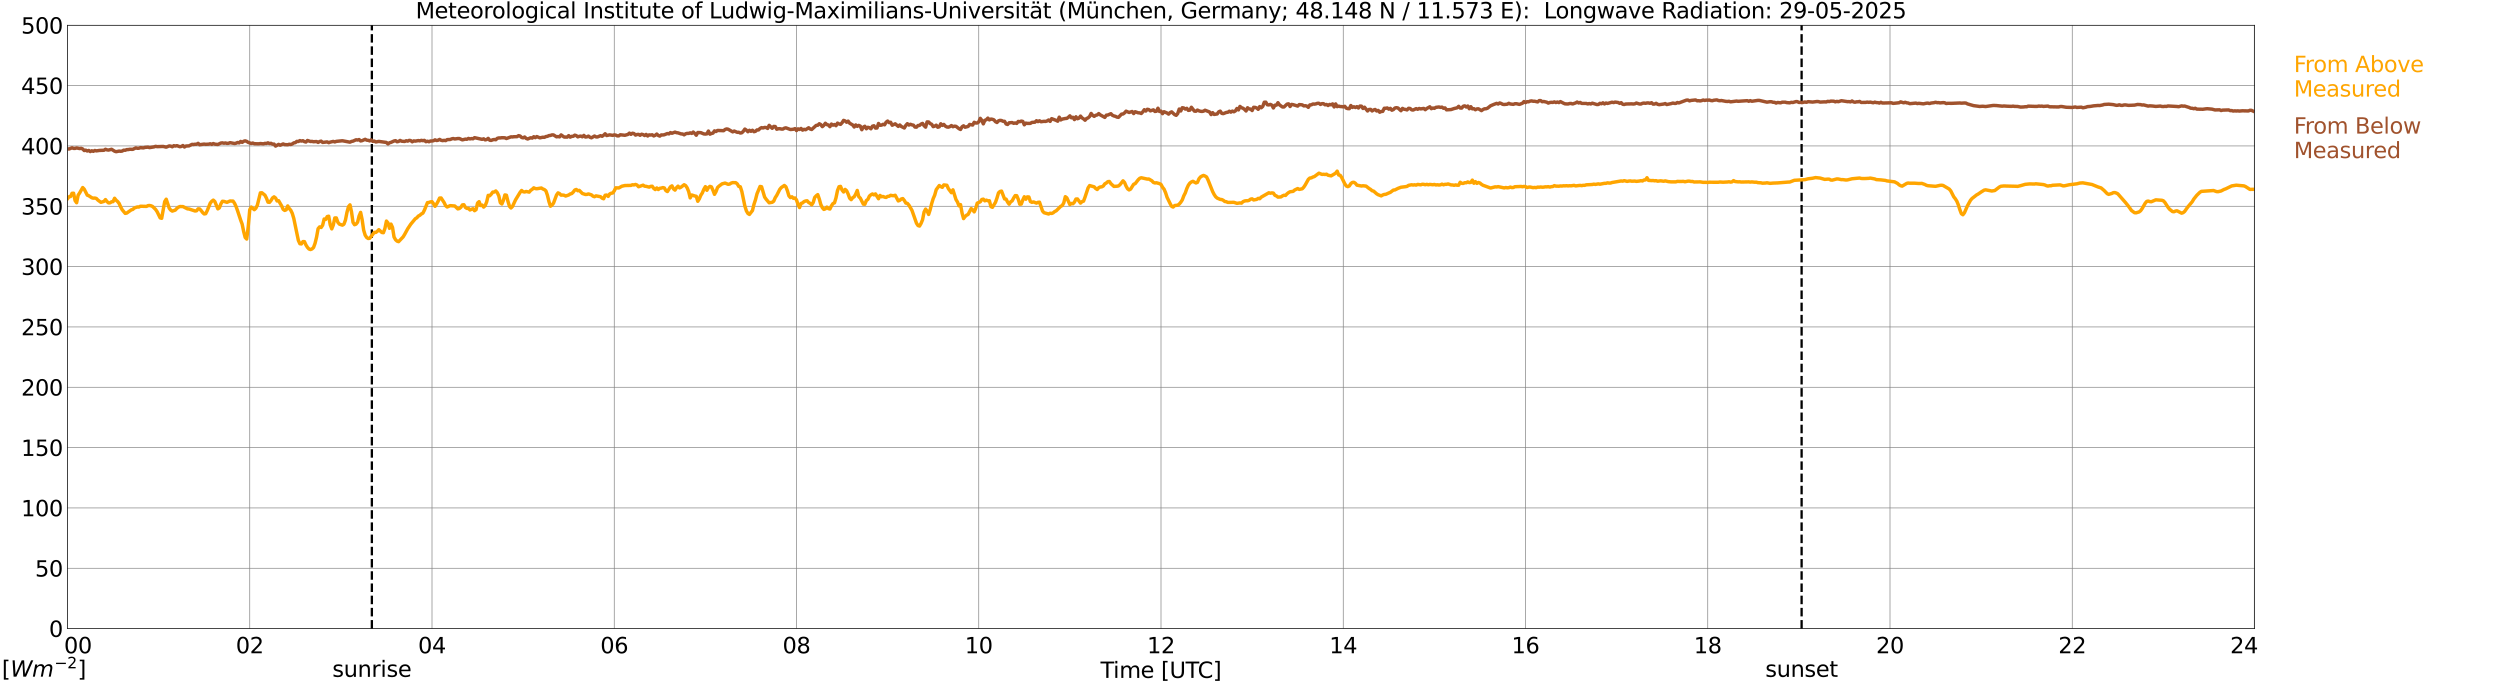 <?xml version="1.0" encoding="utf-8" standalone="no"?>
<!DOCTYPE svg PUBLIC "-//W3C//DTD SVG 1.1//EN"
  "http://www.w3.org/Graphics/SVG/1.1/DTD/svg11.dtd">
<svg xmlns:xlink="http://www.w3.org/1999/xlink" width="1085.4pt" height="296.64pt" viewBox="0 0 1085.4 296.64" xmlns="http://www.w3.org/2000/svg" version="1.1">
 <defs>
  <style type="text/css">*{stroke-linejoin: round; stroke-linecap: butt}</style>
 </defs>
 <g id="figure_1">
  <g id="patch_1">
   <path d="M 0 296.64 
L 1085.4 296.64 
L 1085.4 0 
L 0 0 
z
" style="fill: #ffffff"/>
  </g>
  <g id="axes_1">
   <g id="patch_2">
    <path d="M 29.306 272.909 
L 978.814 272.909 
L 978.814 10.976 
L 29.306 10.976 
z
" style="fill: #ffffff"/>
   </g>
   <g id="patch_3">
    <path d="M 978.814 272.909 
L 978.814 272.909 
L 978.814 10.976 
L 978.814 10.976 
z
" clip-path="url(#p0f9f73f5b1)" style="fill: #d3d3d3; opacity: 0.25; stroke: #d3d3d3; stroke-linejoin: miter"/>
   </g>
   <g id="matplotlib.axis_1">
    <g id="xtick_1">
     <g id="line2d_1">
      <path d="M 29.306 272.909 
L 29.306 10.976 
" clip-path="url(#p0f9f73f5b1)" style="fill: none; stroke: #808080; stroke-width: 0.3; stroke-linecap: square"/>
     </g>
     <g id="line2d_2"/>
     <g id="text_1">
      <!--    00 -->
      <g transform="translate(18.733 283.627) scale(0.095 -0.095)">
       <defs>
        <path id="DejaVuSans-20" transform="scale(0.016)"/>
        <path id="DejaVuSans-30" d="M 2034 4250 
Q 1547 4250 1301 3770 
Q 1056 3291 1056 2328 
Q 1056 1369 1301 889 
Q 1547 409 2034 409 
Q 2525 409 2770 889 
Q 3016 1369 3016 2328 
Q 3016 3291 2770 3770 
Q 2525 4250 2034 4250 
z
M 2034 4750 
Q 2819 4750 3233 4129 
Q 3647 3509 3647 2328 
Q 3647 1150 3233 529 
Q 2819 -91 2034 -91 
Q 1250 -91 836 529 
Q 422 1150 422 2328 
Q 422 3509 836 4129 
Q 1250 4750 2034 4750 
z
" transform="scale(0.016)"/>
       </defs>
       <use xlink:href="#DejaVuSans-20"/>
       <use xlink:href="#DejaVuSans-20" transform="translate(31.787 0)"/>
       <use xlink:href="#DejaVuSans-20" transform="translate(63.574 0)"/>
       <use xlink:href="#DejaVuSans-30" transform="translate(95.361 0)"/>
       <use xlink:href="#DejaVuSans-30" transform="translate(158.984 0)"/>
      </g>
     </g>
    </g>
    <g id="xtick_2">
     <g id="line2d_3">
      <path d="M 108.431 272.909 
L 108.431 10.976 
" clip-path="url(#p0f9f73f5b1)" style="fill: none; stroke: #808080; stroke-width: 0.3; stroke-linecap: square"/>
     </g>
     <g id="line2d_4"/>
     <g id="text_2">
      <!-- 02 -->
      <g transform="translate(102.387 283.627) scale(0.095 -0.095)">
       <defs>
        <path id="DejaVuSans-32" d="M 1228 531 
L 3431 531 
L 3431 0 
L 469 0 
L 469 531 
Q 828 903 1448 1529 
Q 2069 2156 2228 2338 
Q 2531 2678 2651 2914 
Q 2772 3150 2772 3378 
Q 2772 3750 2511 3984 
Q 2250 4219 1831 4219 
Q 1534 4219 1204 4116 
Q 875 4013 500 3803 
L 500 4441 
Q 881 4594 1212 4672 
Q 1544 4750 1819 4750 
Q 2544 4750 2975 4387 
Q 3406 4025 3406 3419 
Q 3406 3131 3298 2873 
Q 3191 2616 2906 2266 
Q 2828 2175 2409 1742 
Q 1991 1309 1228 531 
z
" transform="scale(0.016)"/>
       </defs>
       <use xlink:href="#DejaVuSans-30"/>
       <use xlink:href="#DejaVuSans-32" transform="translate(63.623 0)"/>
      </g>
     </g>
    </g>
    <g id="xtick_3">
     <g id="line2d_5">
      <path d="M 187.557 272.909 
L 187.557 10.976 
" clip-path="url(#p0f9f73f5b1)" style="fill: none; stroke: #808080; stroke-width: 0.3; stroke-linecap: square"/>
     </g>
     <g id="line2d_6"/>
     <g id="text_3">
      <!-- 04 -->
      <g transform="translate(181.513 283.627) scale(0.095 -0.095)">
       <defs>
        <path id="DejaVuSans-34" d="M 2419 4116 
L 825 1625 
L 2419 1625 
L 2419 4116 
z
M 2253 4666 
L 3047 4666 
L 3047 1625 
L 3713 1625 
L 3713 1100 
L 3047 1100 
L 3047 0 
L 2419 0 
L 2419 1100 
L 313 1100 
L 313 1709 
L 2253 4666 
z
" transform="scale(0.016)"/>
       </defs>
       <use xlink:href="#DejaVuSans-30"/>
       <use xlink:href="#DejaVuSans-34" transform="translate(63.623 0)"/>
      </g>
     </g>
    </g>
    <g id="xtick_4">
     <g id="line2d_7">
      <path d="M 266.683 272.909 
L 266.683 10.976 
" clip-path="url(#p0f9f73f5b1)" style="fill: none; stroke: #808080; stroke-width: 0.3; stroke-linecap: square"/>
     </g>
     <g id="line2d_8"/>
     <g id="text_4">
      <!-- 06 -->
      <g transform="translate(260.638 283.627) scale(0.095 -0.095)">
       <defs>
        <path id="DejaVuSans-36" d="M 2113 2584 
Q 1688 2584 1439 2293 
Q 1191 2003 1191 1497 
Q 1191 994 1439 701 
Q 1688 409 2113 409 
Q 2538 409 2786 701 
Q 3034 994 3034 1497 
Q 3034 2003 2786 2293 
Q 2538 2584 2113 2584 
z
M 3366 4563 
L 3366 3988 
Q 3128 4100 2886 4159 
Q 2644 4219 2406 4219 
Q 1781 4219 1451 3797 
Q 1122 3375 1075 2522 
Q 1259 2794 1537 2939 
Q 1816 3084 2150 3084 
Q 2853 3084 3261 2657 
Q 3669 2231 3669 1497 
Q 3669 778 3244 343 
Q 2819 -91 2113 -91 
Q 1303 -91 875 529 
Q 447 1150 447 2328 
Q 447 3434 972 4092 
Q 1497 4750 2381 4750 
Q 2619 4750 2861 4703 
Q 3103 4656 3366 4563 
z
" transform="scale(0.016)"/>
       </defs>
       <use xlink:href="#DejaVuSans-30"/>
       <use xlink:href="#DejaVuSans-36" transform="translate(63.623 0)"/>
      </g>
     </g>
    </g>
    <g id="xtick_5">
     <g id="line2d_9">
      <path d="M 345.808 272.909 
L 345.808 10.976 
" clip-path="url(#p0f9f73f5b1)" style="fill: none; stroke: #808080; stroke-width: 0.3; stroke-linecap: square"/>
     </g>
     <g id="line2d_10"/>
     <g id="text_5">
      <!-- 08 -->
      <g transform="translate(339.764 283.627) scale(0.095 -0.095)">
       <defs>
        <path id="DejaVuSans-38" d="M 2034 2216 
Q 1584 2216 1326 1975 
Q 1069 1734 1069 1313 
Q 1069 891 1326 650 
Q 1584 409 2034 409 
Q 2484 409 2743 651 
Q 3003 894 3003 1313 
Q 3003 1734 2745 1975 
Q 2488 2216 2034 2216 
z
M 1403 2484 
Q 997 2584 770 2862 
Q 544 3141 544 3541 
Q 544 4100 942 4425 
Q 1341 4750 2034 4750 
Q 2731 4750 3128 4425 
Q 3525 4100 3525 3541 
Q 3525 3141 3298 2862 
Q 3072 2584 2669 2484 
Q 3125 2378 3379 2068 
Q 3634 1759 3634 1313 
Q 3634 634 3220 271 
Q 2806 -91 2034 -91 
Q 1263 -91 848 271 
Q 434 634 434 1313 
Q 434 1759 690 2068 
Q 947 2378 1403 2484 
z
M 1172 3481 
Q 1172 3119 1398 2916 
Q 1625 2713 2034 2713 
Q 2441 2713 2670 2916 
Q 2900 3119 2900 3481 
Q 2900 3844 2670 4047 
Q 2441 4250 2034 4250 
Q 1625 4250 1398 4047 
Q 1172 3844 1172 3481 
z
" transform="scale(0.016)"/>
       </defs>
       <use xlink:href="#DejaVuSans-30"/>
       <use xlink:href="#DejaVuSans-38" transform="translate(63.623 0)"/>
      </g>
     </g>
    </g>
    <g id="xtick_6">
     <g id="line2d_11">
      <path d="M 424.934 272.909 
L 424.934 10.976 
" clip-path="url(#p0f9f73f5b1)" style="fill: none; stroke: #808080; stroke-width: 0.3; stroke-linecap: square"/>
     </g>
     <g id="line2d_12"/>
     <g id="text_6">
      <!-- 10 -->
      <g transform="translate(418.89 283.627) scale(0.095 -0.095)">
       <defs>
        <path id="DejaVuSans-31" d="M 794 531 
L 1825 531 
L 1825 4091 
L 703 3866 
L 703 4441 
L 1819 4666 
L 2450 4666 
L 2450 531 
L 3481 531 
L 3481 0 
L 794 0 
L 794 531 
z
" transform="scale(0.016)"/>
       </defs>
       <use xlink:href="#DejaVuSans-31"/>
       <use xlink:href="#DejaVuSans-30" transform="translate(63.623 0)"/>
      </g>
     </g>
    </g>
    <g id="xtick_7">
     <g id="line2d_13">
      <path d="M 504.06 272.909 
L 504.06 10.976 
" clip-path="url(#p0f9f73f5b1)" style="fill: none; stroke: #808080; stroke-width: 0.3; stroke-linecap: square"/>
     </g>
     <g id="line2d_14"/>
     <g id="text_7">
      <!-- 12 -->
      <g transform="translate(498.015 283.627) scale(0.095 -0.095)">
       <use xlink:href="#DejaVuSans-31"/>
       <use xlink:href="#DejaVuSans-32" transform="translate(63.623 0)"/>
      </g>
     </g>
    </g>
    <g id="xtick_8">
     <g id="line2d_15">
      <path d="M 583.185 272.909 
L 583.185 10.976 
" clip-path="url(#p0f9f73f5b1)" style="fill: none; stroke: #808080; stroke-width: 0.3; stroke-linecap: square"/>
     </g>
     <g id="line2d_16"/>
     <g id="text_8">
      <!-- 14 -->
      <g transform="translate(577.141 283.627) scale(0.095 -0.095)">
       <use xlink:href="#DejaVuSans-31"/>
       <use xlink:href="#DejaVuSans-34" transform="translate(63.623 0)"/>
      </g>
     </g>
    </g>
    <g id="xtick_9">
     <g id="line2d_17">
      <path d="M 662.311 272.909 
L 662.311 10.976 
" clip-path="url(#p0f9f73f5b1)" style="fill: none; stroke: #808080; stroke-width: 0.3; stroke-linecap: square"/>
     </g>
     <g id="line2d_18"/>
     <g id="text_9">
      <!-- 16 -->
      <g transform="translate(656.267 283.627) scale(0.095 -0.095)">
       <use xlink:href="#DejaVuSans-31"/>
       <use xlink:href="#DejaVuSans-36" transform="translate(63.623 0)"/>
      </g>
     </g>
    </g>
    <g id="xtick_10">
     <g id="line2d_19">
      <path d="M 741.437 272.909 
L 741.437 10.976 
" clip-path="url(#p0f9f73f5b1)" style="fill: none; stroke: #808080; stroke-width: 0.3; stroke-linecap: square"/>
     </g>
     <g id="line2d_20"/>
     <g id="text_10">
      <!-- 18 -->
      <g transform="translate(735.392 283.627) scale(0.095 -0.095)">
       <use xlink:href="#DejaVuSans-31"/>
       <use xlink:href="#DejaVuSans-38" transform="translate(63.623 0)"/>
      </g>
     </g>
    </g>
    <g id="xtick_11">
     <g id="line2d_21">
      <path d="M 820.562 272.909 
L 820.562 10.976 
" clip-path="url(#p0f9f73f5b1)" style="fill: none; stroke: #808080; stroke-width: 0.3; stroke-linecap: square"/>
     </g>
     <g id="line2d_22"/>
     <g id="text_11">
      <!-- 20 -->
      <g transform="translate(814.518 283.627) scale(0.095 -0.095)">
       <use xlink:href="#DejaVuSans-32"/>
       <use xlink:href="#DejaVuSans-30" transform="translate(63.623 0)"/>
      </g>
     </g>
    </g>
    <g id="xtick_12">
     <g id="line2d_23">
      <path d="M 899.688 272.909 
L 899.688 10.976 
" clip-path="url(#p0f9f73f5b1)" style="fill: none; stroke: #808080; stroke-width: 0.3; stroke-linecap: square"/>
     </g>
     <g id="line2d_24"/>
     <g id="text_12">
      <!-- 22 -->
      <g transform="translate(893.644 283.627) scale(0.095 -0.095)">
       <use xlink:href="#DejaVuSans-32"/>
       <use xlink:href="#DejaVuSans-32" transform="translate(63.623 0)"/>
      </g>
     </g>
    </g>
    <g id="xtick_13">
     <g id="line2d_25">
      <path d="M 978.814 272.909 
L 978.814 10.976 
" clip-path="url(#p0f9f73f5b1)" style="fill: none; stroke: #808080; stroke-width: 0.3; stroke-linecap: square"/>
     </g>
     <g id="line2d_26"/>
     <g id="text_13">
      <!-- 24    -->
      <g transform="translate(968.241 283.627) scale(0.095 -0.095)">
       <use xlink:href="#DejaVuSans-32"/>
       <use xlink:href="#DejaVuSans-34" transform="translate(63.623 0)"/>
       <use xlink:href="#DejaVuSans-20" transform="translate(127.246 0)"/>
       <use xlink:href="#DejaVuSans-20" transform="translate(159.033 0)"/>
       <use xlink:href="#DejaVuSans-20" transform="translate(190.82 0)"/>
      </g>
     </g>
    </g>
    <g id="text_14">
     <!-- Time [UTC] -->
     <g transform="translate(477.806 294.322) scale(0.095 -0.095)">
      <defs>
       <path id="DejaVuSans-54" d="M -19 4666 
L 3928 4666 
L 3928 4134 
L 2272 4134 
L 2272 0 
L 1638 0 
L 1638 4134 
L -19 4134 
L -19 4666 
z
" transform="scale(0.016)"/>
       <path id="DejaVuSans-69" d="M 603 3500 
L 1178 3500 
L 1178 0 
L 603 0 
L 603 3500 
z
M 603 4863 
L 1178 4863 
L 1178 4134 
L 603 4134 
L 603 4863 
z
" transform="scale(0.016)"/>
       <path id="DejaVuSans-6d" d="M 3328 2828 
Q 3544 3216 3844 3400 
Q 4144 3584 4550 3584 
Q 5097 3584 5394 3201 
Q 5691 2819 5691 2113 
L 5691 0 
L 5113 0 
L 5113 2094 
Q 5113 2597 4934 2840 
Q 4756 3084 4391 3084 
Q 3944 3084 3684 2787 
Q 3425 2491 3425 1978 
L 3425 0 
L 2847 0 
L 2847 2094 
Q 2847 2600 2669 2842 
Q 2491 3084 2119 3084 
Q 1678 3084 1418 2786 
Q 1159 2488 1159 1978 
L 1159 0 
L 581 0 
L 581 3500 
L 1159 3500 
L 1159 2956 
Q 1356 3278 1631 3431 
Q 1906 3584 2284 3584 
Q 2666 3584 2933 3390 
Q 3200 3197 3328 2828 
z
" transform="scale(0.016)"/>
       <path id="DejaVuSans-65" d="M 3597 1894 
L 3597 1613 
L 953 1613 
Q 991 1019 1311 708 
Q 1631 397 2203 397 
Q 2534 397 2845 478 
Q 3156 559 3463 722 
L 3463 178 
Q 3153 47 2828 -22 
Q 2503 -91 2169 -91 
Q 1331 -91 842 396 
Q 353 884 353 1716 
Q 353 2575 817 3079 
Q 1281 3584 2069 3584 
Q 2775 3584 3186 3129 
Q 3597 2675 3597 1894 
z
M 3022 2063 
Q 3016 2534 2758 2815 
Q 2500 3097 2075 3097 
Q 1594 3097 1305 2825 
Q 1016 2553 972 2059 
L 3022 2063 
z
" transform="scale(0.016)"/>
       <path id="DejaVuSans-5b" d="M 550 4863 
L 1875 4863 
L 1875 4416 
L 1125 4416 
L 1125 -397 
L 1875 -397 
L 1875 -844 
L 550 -844 
L 550 4863 
z
" transform="scale(0.016)"/>
       <path id="DejaVuSans-55" d="M 556 4666 
L 1191 4666 
L 1191 1831 
Q 1191 1081 1462 751 
Q 1734 422 2344 422 
Q 2950 422 3222 751 
Q 3494 1081 3494 1831 
L 3494 4666 
L 4128 4666 
L 4128 1753 
Q 4128 841 3676 375 
Q 3225 -91 2344 -91 
Q 1459 -91 1007 375 
Q 556 841 556 1753 
L 556 4666 
z
" transform="scale(0.016)"/>
       <path id="DejaVuSans-43" d="M 4122 4306 
L 4122 3641 
Q 3803 3938 3442 4084 
Q 3081 4231 2675 4231 
Q 1875 4231 1450 3742 
Q 1025 3253 1025 2328 
Q 1025 1406 1450 917 
Q 1875 428 2675 428 
Q 3081 428 3442 575 
Q 3803 722 4122 1019 
L 4122 359 
Q 3791 134 3420 21 
Q 3050 -91 2638 -91 
Q 1578 -91 968 557 
Q 359 1206 359 2328 
Q 359 3453 968 4101 
Q 1578 4750 2638 4750 
Q 3056 4750 3426 4639 
Q 3797 4528 4122 4306 
z
" transform="scale(0.016)"/>
       <path id="DejaVuSans-5d" d="M 1947 4863 
L 1947 -844 
L 622 -844 
L 622 -397 
L 1369 -397 
L 1369 4416 
L 622 4416 
L 622 4863 
L 1947 4863 
z
" transform="scale(0.016)"/>
      </defs>
      <use xlink:href="#DejaVuSans-54"/>
      <use xlink:href="#DejaVuSans-69" transform="translate(57.959 0)"/>
      <use xlink:href="#DejaVuSans-6d" transform="translate(85.742 0)"/>
      <use xlink:href="#DejaVuSans-65" transform="translate(183.154 0)"/>
      <use xlink:href="#DejaVuSans-20" transform="translate(244.678 0)"/>
      <use xlink:href="#DejaVuSans-5b" transform="translate(276.465 0)"/>
      <use xlink:href="#DejaVuSans-55" transform="translate(315.479 0)"/>
      <use xlink:href="#DejaVuSans-54" transform="translate(388.672 0)"/>
      <use xlink:href="#DejaVuSans-43" transform="translate(443.881 0)"/>
      <use xlink:href="#DejaVuSans-5d" transform="translate(513.705 0)"/>
     </g>
    </g>
   </g>
   <g id="matplotlib.axis_2">
    <g id="ytick_1">
     <g id="line2d_27">
      <path d="M 29.306 272.909 
L 978.814 272.909 
" clip-path="url(#p0f9f73f5b1)" style="fill: none; stroke: #808080; stroke-width: 0.3; stroke-linecap: square"/>
     </g>
     <g id="line2d_28"/>
     <g id="text_15">
      <!-- 0 -->
      <g transform="translate(21.261 276.518) scale(0.095 -0.095)">
       <use xlink:href="#DejaVuSans-30"/>
      </g>
     </g>
    </g>
    <g id="ytick_2">
     <g id="line2d_29">
      <path d="M 29.306 246.715 
L 978.814 246.715 
" clip-path="url(#p0f9f73f5b1)" style="fill: none; stroke: #808080; stroke-width: 0.3; stroke-linecap: square"/>
     </g>
     <g id="line2d_30"/>
     <g id="text_16">
      <!-- 50 -->
      <g transform="translate(15.217 250.325) scale(0.095 -0.095)">
       <defs>
        <path id="DejaVuSans-35" d="M 691 4666 
L 3169 4666 
L 3169 4134 
L 1269 4134 
L 1269 2991 
Q 1406 3038 1543 3061 
Q 1681 3084 1819 3084 
Q 2600 3084 3056 2656 
Q 3513 2228 3513 1497 
Q 3513 744 3044 326 
Q 2575 -91 1722 -91 
Q 1428 -91 1123 -41 
Q 819 9 494 109 
L 494 744 
Q 775 591 1075 516 
Q 1375 441 1709 441 
Q 2250 441 2565 725 
Q 2881 1009 2881 1497 
Q 2881 1984 2565 2268 
Q 2250 2553 1709 2553 
Q 1456 2553 1204 2497 
Q 953 2441 691 2322 
L 691 4666 
z
" transform="scale(0.016)"/>
       </defs>
       <use xlink:href="#DejaVuSans-35"/>
       <use xlink:href="#DejaVuSans-30" transform="translate(63.623 0)"/>
      </g>
     </g>
    </g>
    <g id="ytick_3">
     <g id="line2d_31">
      <path d="M 29.306 220.522 
L 978.814 220.522 
" clip-path="url(#p0f9f73f5b1)" style="fill: none; stroke: #808080; stroke-width: 0.3; stroke-linecap: square"/>
     </g>
     <g id="line2d_32"/>
     <g id="text_17">
      <!-- 100 -->
      <g transform="translate(9.173 224.131) scale(0.095 -0.095)">
       <use xlink:href="#DejaVuSans-31"/>
       <use xlink:href="#DejaVuSans-30" transform="translate(63.623 0)"/>
       <use xlink:href="#DejaVuSans-30" transform="translate(127.246 0)"/>
      </g>
     </g>
    </g>
    <g id="ytick_4">
     <g id="line2d_33">
      <path d="M 29.306 194.329 
L 978.814 194.329 
" clip-path="url(#p0f9f73f5b1)" style="fill: none; stroke: #808080; stroke-width: 0.3; stroke-linecap: square"/>
     </g>
     <g id="line2d_34"/>
     <g id="text_18">
      <!-- 150 -->
      <g transform="translate(9.173 197.938) scale(0.095 -0.095)">
       <use xlink:href="#DejaVuSans-31"/>
       <use xlink:href="#DejaVuSans-35" transform="translate(63.623 0)"/>
       <use xlink:href="#DejaVuSans-30" transform="translate(127.246 0)"/>
      </g>
     </g>
    </g>
    <g id="ytick_5">
     <g id="line2d_35">
      <path d="M 29.306 168.136 
L 978.814 168.136 
" clip-path="url(#p0f9f73f5b1)" style="fill: none; stroke: #808080; stroke-width: 0.3; stroke-linecap: square"/>
     </g>
     <g id="line2d_36"/>
     <g id="text_19">
      <!-- 200 -->
      <g transform="translate(9.173 171.745) scale(0.095 -0.095)">
       <use xlink:href="#DejaVuSans-32"/>
       <use xlink:href="#DejaVuSans-30" transform="translate(63.623 0)"/>
       <use xlink:href="#DejaVuSans-30" transform="translate(127.246 0)"/>
      </g>
     </g>
    </g>
    <g id="ytick_6">
     <g id="line2d_37">
      <path d="M 29.306 141.942 
L 978.814 141.942 
" clip-path="url(#p0f9f73f5b1)" style="fill: none; stroke: #808080; stroke-width: 0.3; stroke-linecap: square"/>
     </g>
     <g id="line2d_38"/>
     <g id="text_20">
      <!-- 250 -->
      <g transform="translate(9.173 145.551) scale(0.095 -0.095)">
       <use xlink:href="#DejaVuSans-32"/>
       <use xlink:href="#DejaVuSans-35" transform="translate(63.623 0)"/>
       <use xlink:href="#DejaVuSans-30" transform="translate(127.246 0)"/>
      </g>
     </g>
    </g>
    <g id="ytick_7">
     <g id="line2d_39">
      <path d="M 29.306 115.749 
L 978.814 115.749 
" clip-path="url(#p0f9f73f5b1)" style="fill: none; stroke: #808080; stroke-width: 0.3; stroke-linecap: square"/>
     </g>
     <g id="line2d_40"/>
     <g id="text_21">
      <!-- 300 -->
      <g transform="translate(9.173 119.358) scale(0.095 -0.095)">
       <defs>
        <path id="DejaVuSans-33" d="M 2597 2516 
Q 3050 2419 3304 2112 
Q 3559 1806 3559 1356 
Q 3559 666 3084 287 
Q 2609 -91 1734 -91 
Q 1441 -91 1130 -33 
Q 819 25 488 141 
L 488 750 
Q 750 597 1062 519 
Q 1375 441 1716 441 
Q 2309 441 2620 675 
Q 2931 909 2931 1356 
Q 2931 1769 2642 2001 
Q 2353 2234 1838 2234 
L 1294 2234 
L 1294 2753 
L 1863 2753 
Q 2328 2753 2575 2939 
Q 2822 3125 2822 3475 
Q 2822 3834 2567 4026 
Q 2313 4219 1838 4219 
Q 1578 4219 1281 4162 
Q 984 4106 628 3988 
L 628 4550 
Q 988 4650 1302 4700 
Q 1616 4750 1894 4750 
Q 2613 4750 3031 4423 
Q 3450 4097 3450 3541 
Q 3450 3153 3228 2886 
Q 3006 2619 2597 2516 
z
" transform="scale(0.016)"/>
       </defs>
       <use xlink:href="#DejaVuSans-33"/>
       <use xlink:href="#DejaVuSans-30" transform="translate(63.623 0)"/>
       <use xlink:href="#DejaVuSans-30" transform="translate(127.246 0)"/>
      </g>
     </g>
    </g>
    <g id="ytick_8">
     <g id="line2d_41">
      <path d="M 29.306 89.556 
L 978.814 89.556 
" clip-path="url(#p0f9f73f5b1)" style="fill: none; stroke: #808080; stroke-width: 0.3; stroke-linecap: square"/>
     </g>
     <g id="line2d_42"/>
     <g id="text_22">
      <!-- 350 -->
      <g transform="translate(9.173 93.165) scale(0.095 -0.095)">
       <use xlink:href="#DejaVuSans-33"/>
       <use xlink:href="#DejaVuSans-35" transform="translate(63.623 0)"/>
       <use xlink:href="#DejaVuSans-30" transform="translate(127.246 0)"/>
      </g>
     </g>
    </g>
    <g id="ytick_9">
     <g id="line2d_43">
      <path d="M 29.306 63.362 
L 978.814 63.362 
" clip-path="url(#p0f9f73f5b1)" style="fill: none; stroke: #808080; stroke-width: 0.3; stroke-linecap: square"/>
     </g>
     <g id="line2d_44"/>
     <g id="text_23">
      <!-- 400 -->
      <g transform="translate(9.173 66.972) scale(0.095 -0.095)">
       <use xlink:href="#DejaVuSans-34"/>
       <use xlink:href="#DejaVuSans-30" transform="translate(63.623 0)"/>
       <use xlink:href="#DejaVuSans-30" transform="translate(127.246 0)"/>
      </g>
     </g>
    </g>
    <g id="ytick_10">
     <g id="line2d_45">
      <path d="M 29.306 37.169 
L 978.814 37.169 
" clip-path="url(#p0f9f73f5b1)" style="fill: none; stroke: #808080; stroke-width: 0.3; stroke-linecap: square"/>
     </g>
     <g id="line2d_46"/>
     <g id="text_24">
      <!-- 450 -->
      <g transform="translate(9.173 40.778) scale(0.095 -0.095)">
       <use xlink:href="#DejaVuSans-34"/>
       <use xlink:href="#DejaVuSans-35" transform="translate(63.623 0)"/>
       <use xlink:href="#DejaVuSans-30" transform="translate(127.246 0)"/>
      </g>
     </g>
    </g>
    <g id="ytick_11">
     <g id="line2d_47">
      <path d="M 29.306 10.976 
L 978.814 10.976 
" clip-path="url(#p0f9f73f5b1)" style="fill: none; stroke: #808080; stroke-width: 0.3; stroke-linecap: square"/>
     </g>
     <g id="line2d_48"/>
     <g id="text_25">
      <!-- 500 -->
      <g transform="translate(9.173 14.585) scale(0.095 -0.095)">
       <use xlink:href="#DejaVuSans-35"/>
       <use xlink:href="#DejaVuSans-30" transform="translate(63.623 0)"/>
       <use xlink:href="#DejaVuSans-30" transform="translate(127.246 0)"/>
      </g>
     </g>
    </g>
   </g>
   <g id="line2d_49">
    <path d="M 161.446 272.909 
L 161.446 10.976 
" clip-path="url(#p0f9f73f5b1)" style="fill: none; stroke-dasharray: 3.7,1.6; stroke-dashoffset: 0; stroke: #000000"/>
   </g>
   <g id="line2d_50">
    <path d="M 782.186 272.909 
L 782.186 10.976 
" clip-path="url(#p0f9f73f5b1)" style="fill: none; stroke-dasharray: 3.7,1.6; stroke-dashoffset: 0; stroke: #000000"/>
   </g>
   <g id="line2d_51">
    <path d="M 29.306 86.276 
L 29.965 85.433 
L 30.625 85.328 
L 31.284 83.929 
L 31.943 83.887 
L 32.603 87.093 
L 33.262 88.015 
L 33.921 84.762 
L 34.581 83.762 
L 35.9 81.436 
L 36.559 82.122 
L 37.878 84.726 
L 38.537 84.982 
L 39.856 85.857 
L 40.515 86.04 
L 41.175 85.988 
L 41.834 86.166 
L 42.493 86.863 
L 43.812 87.837 
L 45.131 87.45 
L 45.79 86.659 
L 46.45 87.502 
L 47.109 88.084 
L 47.768 88.063 
L 48.428 87.612 
L 49.087 87.539 
L 49.747 86.082 
L 50.406 86.936 
L 51.065 87.502 
L 51.725 88.335 
L 52.384 89.839 
L 53.043 91.054 
L 54.362 92.636 
L 55.022 92.51 
L 57 91.106 
L 57.659 90.918 
L 58.319 90.3 
L 59.637 89.849 
L 60.297 89.901 
L 60.956 89.535 
L 63.594 89.613 
L 64.253 89.288 
L 64.912 89.215 
L 65.572 89.351 
L 66.231 89.639 
L 67.55 90.928 
L 68.209 91.903 
L 69.528 94.59 
L 70.187 94.779 
L 71.506 87.523 
L 72.166 86.491 
L 73.484 90.425 
L 74.144 91.242 
L 74.803 91.656 
L 76.122 91.206 
L 76.781 90.467 
L 77.441 89.959 
L 78.1 89.676 
L 79.419 89.687 
L 81.397 90.682 
L 82.056 90.734 
L 84.694 91.604 
L 85.353 91.499 
L 86.013 90.671 
L 86.672 90.719 
L 87.331 91.421 
L 87.991 92.285 
L 88.65 92.882 
L 89.309 92.772 
L 89.969 91.447 
L 91.288 88.183 
L 91.947 87.376 
L 92.606 86.894 
L 93.266 87.497 
L 94.584 90.677 
L 95.244 90.242 
L 95.903 88.513 
L 96.563 87.387 
L 97.222 87.439 
L 98.541 87.843 
L 99.86 87.266 
L 101.178 87.308 
L 101.838 88.267 
L 102.497 89.708 
L 103.156 91.536 
L 104.475 95.533 
L 105.135 97.319 
L 105.794 100.541 
L 106.453 103.113 
L 107.113 103.773 
L 107.772 98.404 
L 108.431 91.043 
L 109.091 89.896 
L 110.41 91.033 
L 111.069 90.43 
L 111.728 89.079 
L 113.047 83.735 
L 113.707 83.694 
L 115.025 84.752 
L 115.685 86.04 
L 116.344 87.769 
L 117.003 87.858 
L 117.663 87.041 
L 118.322 85.946 
L 118.982 85.469 
L 119.641 85.978 
L 120.3 87.245 
L 120.96 87.13 
L 122.278 89.414 
L 122.938 90.891 
L 123.597 91.352 
L 124.257 91.085 
L 124.916 89.414 
L 125.575 90.53 
L 126.235 91.274 
L 126.894 92.636 
L 127.553 94.847 
L 128.872 101.217 
L 129.532 104.365 
L 130.191 105.811 
L 130.85 105.905 
L 131.51 104.9 
L 132.169 104.905 
L 132.829 106.361 
L 133.488 107.398 
L 134.147 108.116 
L 134.807 108.341 
L 135.466 108.074 
L 136.125 107.451 
L 136.785 105.638 
L 137.444 102.935 
L 138.104 99.289 
L 138.763 98.508 
L 139.422 98.765 
L 140.082 97.765 
L 140.741 95.088 
L 141.4 95.25 
L 142.06 94.029 
L 142.719 93.872 
L 143.379 97.644 
L 144.038 99.368 
L 144.697 97.702 
L 145.357 94.632 
L 146.016 94.621 
L 146.676 96.497 
L 147.335 97.309 
L 148.654 97.749 
L 149.313 97.351 
L 149.972 95.564 
L 150.632 92.233 
L 151.291 89.749 
L 151.951 88.943 
L 152.61 91.976 
L 153.269 96.549 
L 153.929 97.56 
L 154.588 97.309 
L 155.247 96.46 
L 155.907 93.762 
L 156.566 92.222 
L 157.226 95.36 
L 157.885 99.902 
L 158.544 102.097 
L 159.204 103.113 
L 159.863 103.543 
L 160.523 103.438 
L 162.501 100.882 
L 163.16 100.913 
L 163.819 100.421 
L 164.479 99.719 
L 165.798 100.944 
L 166.457 101.028 
L 167.116 99.19 
L 167.776 95.983 
L 168.435 96.764 
L 169.094 99.127 
L 169.754 97.298 
L 170.413 98.739 
L 171.073 102.893 
L 171.732 104.077 
L 172.391 104.685 
L 173.051 104.915 
L 175.029 102.836 
L 175.688 101.751 
L 177.007 99.331 
L 178.326 97.351 
L 180.304 94.967 
L 180.963 94.564 
L 181.623 93.809 
L 182.282 93.469 
L 182.941 92.887 
L 183.601 92.536 
L 184.26 91.242 
L 185.579 87.984 
L 186.238 87.89 
L 186.898 87.654 
L 187.557 87.565 
L 188.216 88.466 
L 188.876 89.571 
L 189.535 88.592 
L 190.195 87.413 
L 190.854 85.999 
L 191.513 85.951 
L 192.832 87.968 
L 193.492 89.336 
L 194.151 89.865 
L 195.47 89.283 
L 197.448 89.435 
L 198.767 90.692 
L 199.426 90.53 
L 200.085 89.985 
L 200.745 88.969 
L 201.404 88.88 
L 202.063 90.069 
L 202.723 90.483 
L 203.382 90.472 
L 204.042 91.148 
L 205.36 90.609 
L 206.02 91.468 
L 206.679 91.017 
L 207.339 88.146 
L 207.998 87.554 
L 208.657 89.231 
L 209.317 89.037 
L 209.976 89.907 
L 210.635 89.288 
L 211.295 87.644 
L 211.954 84.825 
L 212.614 84.988 
L 213.273 84.306 
L 213.932 83.4 
L 214.592 83.374 
L 215.251 82.908 
L 215.91 83.652 
L 216.57 85.061 
L 217.229 88.026 
L 217.889 88.555 
L 218.548 86.994 
L 219.207 84.637 
L 219.867 84.757 
L 220.526 87.397 
L 221.186 89.535 
L 221.845 90.289 
L 222.504 89.624 
L 223.823 86.774 
L 225.801 83.531 
L 226.461 82.703 
L 227.12 83.238 
L 227.779 83.364 
L 228.439 83.128 
L 229.757 83.411 
L 230.417 82.63 
L 231.076 82.195 
L 231.736 81.551 
L 232.395 81.87 
L 233.054 81.939 
L 235.033 81.624 
L 235.692 82.043 
L 236.351 82.311 
L 237.011 82.871 
L 237.67 84.778 
L 238.329 87.518 
L 238.989 89.524 
L 239.648 89.053 
L 240.308 88.204 
L 241.626 84.663 
L 242.286 83.741 
L 242.945 84.065 
L 243.604 84.731 
L 244.264 84.678 
L 244.923 84.773 
L 245.583 85.108 
L 246.901 84.657 
L 247.561 84.202 
L 248.22 84.045 
L 248.88 83.4 
L 249.539 82.504 
L 250.198 82.263 
L 250.858 82.813 
L 251.517 82.667 
L 252.836 83.997 
L 254.155 84.427 
L 254.814 84.411 
L 255.473 84.186 
L 256.792 84.61 
L 257.451 85.171 
L 258.111 85.407 
L 258.77 85.04 
L 260.748 85.412 
L 261.408 86.03 
L 262.067 86.297 
L 262.726 84.778 
L 263.386 84.678 
L 264.045 85.26 
L 264.705 84.202 
L 265.364 83.903 
L 266.023 83.783 
L 266.683 82.866 
L 267.342 81.54 
L 268.661 81.603 
L 269.98 80.854 
L 271.298 80.556 
L 273.936 80.493 
L 274.595 80.205 
L 275.255 80.294 
L 275.914 80.079 
L 276.573 80.341 
L 277.233 81.074 
L 279.211 80.393 
L 279.87 80.838 
L 280.53 80.901 
L 281.849 81.242 
L 282.508 80.912 
L 283.167 80.859 
L 283.827 81.792 
L 284.486 82.29 
L 285.145 81.603 
L 285.805 82.284 
L 286.464 81.74 
L 287.124 81.666 
L 287.783 81.441 
L 288.442 81.609 
L 289.102 82.761 
L 289.761 83.159 
L 291.08 81.106 
L 291.739 80.697 
L 292.399 82.012 
L 293.058 82.531 
L 293.717 81.488 
L 294.377 80.828 
L 295.036 81.572 
L 295.696 81.242 
L 297.014 80.21 
L 297.674 80.582 
L 298.333 81.556 
L 298.992 83.159 
L 299.652 85.91 
L 300.311 84.652 
L 301.63 85.082 
L 302.289 85.223 
L 302.949 87.387 
L 303.608 86.334 
L 304.267 84.773 
L 304.927 83.751 
L 305.586 82.174 
L 306.246 81.038 
L 306.905 82.614 
L 307.564 81.425 
L 308.224 80.928 
L 308.883 81.148 
L 309.543 82.62 
L 310.202 84.369 
L 310.861 83.191 
L 311.521 81.425 
L 312.18 80.797 
L 313.499 79.812 
L 314.818 79.482 
L 316.136 80.032 
L 316.796 79.911 
L 317.455 79.487 
L 318.114 79.283 
L 319.433 79.304 
L 320.093 79.843 
L 320.752 80.948 
L 321.411 81.09 
L 322.071 83.128 
L 323.39 89.472 
L 324.049 91.536 
L 324.708 92.678 
L 325.368 93.097 
L 326.686 91.4 
L 327.346 88.712 
L 328.005 86.69 
L 328.665 84.128 
L 329.983 80.959 
L 330.643 81.074 
L 331.961 85.538 
L 332.621 86.491 
L 333.94 88.047 
L 335.258 87.827 
L 335.918 87.345 
L 336.577 85.815 
L 337.236 84.809 
L 338.555 82.206 
L 339.215 81.42 
L 340.533 80.529 
L 341.193 81.09 
L 341.852 82.787 
L 342.512 85.019 
L 343.171 85.779 
L 343.83 85.443 
L 344.49 86.114 
L 345.149 85.946 
L 345.808 86.795 
L 346.468 88.786 
L 347.127 90.106 
L 347.787 88.34 
L 348.446 88.089 
L 349.105 87.507 
L 349.765 87.256 
L 350.424 87.172 
L 351.083 87.916 
L 351.743 88.298 
L 352.402 88.927 
L 353.062 87.921 
L 353.721 85.705 
L 354.38 84.998 
L 355.04 84.506 
L 355.699 86.376 
L 356.359 88.791 
L 357.018 90.148 
L 357.677 90.912 
L 358.337 90.677 
L 358.996 89.933 
L 359.655 90.572 
L 360.315 90.745 
L 360.974 89.378 
L 361.634 88.372 
L 362.293 88.073 
L 362.952 85.904 
L 363.612 82.724 
L 364.271 81.064 
L 364.93 80.928 
L 365.59 82.515 
L 366.249 83.348 
L 366.909 82.232 
L 367.568 82.824 
L 368.227 84.244 
L 368.887 86.046 
L 369.546 86.68 
L 370.206 85.826 
L 370.865 85.422 
L 371.524 84.238 
L 372.184 82.693 
L 372.843 85.391 
L 373.502 86.014 
L 374.821 88.628 
L 375.481 88.681 
L 376.14 87.046 
L 376.799 86.575 
L 377.459 85.139 
L 378.118 84.579 
L 378.777 84.212 
L 379.437 84.616 
L 380.096 84.186 
L 381.415 86.287 
L 382.074 84.857 
L 382.734 85.412 
L 383.393 85.297 
L 384.053 85.595 
L 384.712 85.721 
L 385.371 85.265 
L 386.031 85.208 
L 386.69 84.788 
L 387.349 84.93 
L 388.009 84.951 
L 388.668 84.783 
L 389.987 87.23 
L 390.646 86.978 
L 391.306 86.391 
L 391.965 86.224 
L 392.624 87.041 
L 393.284 88.178 
L 393.943 88.288 
L 394.603 89.042 
L 395.921 91.29 
L 397.899 96.911 
L 398.559 97.927 
L 399.218 98.142 
L 399.878 97.01 
L 400.537 95.412 
L 401.196 92.06 
L 401.856 90.776 
L 402.515 91.62 
L 403.175 93.097 
L 403.834 91.075 
L 404.493 88.398 
L 405.153 86.24 
L 405.812 84.726 
L 406.471 82.352 
L 407.79 80.556 
L 408.45 81.011 
L 409.109 81.331 
L 409.768 80.283 
L 411.087 80.44 
L 411.746 81.912 
L 413.065 83.652 
L 413.725 82.415 
L 415.043 86.622 
L 415.703 87.712 
L 416.362 89.367 
L 417.022 88.838 
L 417.681 92.468 
L 418.34 94.899 
L 419 94.014 
L 419.659 93.422 
L 420.318 93.102 
L 421.637 90.551 
L 422.297 91.101 
L 422.956 91.986 
L 423.615 90.483 
L 424.275 88.199 
L 425.593 87.628 
L 426.253 86.622 
L 426.912 86.465 
L 427.572 87.183 
L 428.231 86.889 
L 428.89 87.183 
L 429.55 87.156 
L 430.209 89.681 
L 430.869 90.001 
L 432.187 87.853 
L 432.847 85.972 
L 433.506 83.746 
L 434.165 83.128 
L 434.825 82.965 
L 436.144 86.381 
L 436.803 86.449 
L 437.462 87.738 
L 438.122 88.639 
L 438.781 87.628 
L 439.44 87.209 
L 440.1 85.946 
L 440.759 84.93 
L 441.419 84.967 
L 442.078 86.47 
L 442.737 88.655 
L 443.397 88.602 
L 444.056 86.826 
L 444.716 85.422 
L 445.375 86.496 
L 446.034 85.475 
L 446.694 85.522 
L 447.353 87.492 
L 448.012 87.843 
L 448.672 87.659 
L 449.991 88.178 
L 450.65 87.848 
L 451.309 87.78 
L 452.628 91.625 
L 453.287 92.358 
L 455.266 92.914 
L 455.925 92.557 
L 456.584 92.683 
L 457.244 92.4 
L 457.903 91.84 
L 458.563 91.52 
L 460.541 89.566 
L 461.2 89.231 
L 461.859 88.036 
L 462.519 85.401 
L 463.178 85.899 
L 464.497 88.827 
L 465.156 88.335 
L 465.816 88.455 
L 466.475 87.754 
L 467.134 86.418 
L 467.794 86.381 
L 469.113 88.173 
L 469.772 87.549 
L 470.431 87.324 
L 471.091 85.559 
L 472.409 81.561 
L 473.069 80.571 
L 475.047 81.111 
L 475.706 81.839 
L 476.366 82.269 
L 477.025 81.488 
L 477.685 81.174 
L 478.344 81.121 
L 479.003 80.755 
L 479.663 79.817 
L 480.322 79.455 
L 480.981 78.858 
L 481.641 78.79 
L 482.3 79.738 
L 483.619 80.928 
L 484.938 80.849 
L 485.597 80.728 
L 486.256 80.168 
L 487.575 78.513 
L 488.235 79.241 
L 488.894 80.797 
L 489.553 81.975 
L 490.213 82.452 
L 490.872 82.091 
L 492.191 79.985 
L 492.85 79.733 
L 494.169 78.041 
L 494.828 77.418 
L 495.488 77.171 
L 498.125 77.758 
L 498.785 77.716 
L 500.103 78.497 
L 500.763 79.204 
L 501.422 79.435 
L 502.082 79.351 
L 503.4 79.728 
L 504.06 80.058 
L 504.719 81.299 
L 505.379 82.122 
L 506.038 83.646 
L 506.697 85.669 
L 508.016 88.372 
L 508.675 89.608 
L 509.335 89.886 
L 509.994 89.226 
L 511.313 89.089 
L 511.972 88.602 
L 512.632 87.822 
L 513.291 86.805 
L 513.95 85.04 
L 514.61 83.741 
L 515.269 81.85 
L 515.929 80.409 
L 516.588 79.497 
L 517.247 79.01 
L 517.907 78.717 
L 519.226 79.429 
L 519.885 79.173 
L 520.544 77.632 
L 521.204 76.826 
L 521.863 76.428 
L 522.522 76.171 
L 523.182 76.433 
L 523.841 76.831 
L 524.501 78.177 
L 526.479 83.159 
L 527.138 84.437 
L 527.797 85.428 
L 528.457 86.004 
L 529.776 86.58 
L 530.435 86.638 
L 531.094 86.962 
L 531.754 87.492 
L 532.413 87.575 
L 533.073 87.89 
L 535.71 87.843 
L 537.029 88.283 
L 538.348 88.094 
L 539.007 88.188 
L 539.666 87.56 
L 540.326 87.266 
L 540.985 87.156 
L 541.644 87.167 
L 542.304 86.973 
L 542.963 86.46 
L 543.623 86.334 
L 544.282 86.816 
L 545.601 86.559 
L 546.26 86.124 
L 546.919 86.276 
L 547.579 85.59 
L 550.876 83.699 
L 551.535 83.893 
L 552.195 83.746 
L 552.854 83.845 
L 553.513 84.799 
L 554.173 85.071 
L 554.832 85.579 
L 556.151 85.49 
L 556.81 85.04 
L 557.47 84.757 
L 558.129 84.846 
L 558.788 84.128 
L 559.448 83.61 
L 560.107 83.254 
L 561.426 83.081 
L 562.085 82.504 
L 563.404 81.865 
L 564.063 82.232 
L 565.382 81.965 
L 566.042 81.263 
L 566.701 80.262 
L 568.02 77.884 
L 568.679 77.292 
L 569.338 77.224 
L 569.998 76.862 
L 570.657 76.658 
L 572.635 75.186 
L 573.954 75.726 
L 574.613 75.663 
L 575.273 75.752 
L 575.932 75.631 
L 576.592 76.082 
L 577.91 76.354 
L 579.229 75.584 
L 579.889 75.16 
L 580.548 74.306 
L 581.207 75.977 
L 581.867 76.103 
L 582.526 77.103 
L 583.845 79.77 
L 584.504 80.755 
L 585.164 81.032 
L 585.823 80.723 
L 586.482 79.696 
L 587.142 79.209 
L 587.801 79.141 
L 588.46 79.571 
L 589.12 80.388 
L 591.098 80.755 
L 591.757 80.655 
L 593.076 80.797 
L 594.395 81.834 
L 595.054 82.227 
L 595.714 82.813 
L 596.373 82.981 
L 597.692 84.144 
L 598.351 84.542 
L 599.67 85.045 
L 600.329 84.652 
L 600.989 84.416 
L 601.648 84.369 
L 602.967 83.777 
L 603.626 83.515 
L 604.945 82.525 
L 605.604 82.468 
L 606.923 81.797 
L 608.242 81.289 
L 610.22 81.048 
L 610.879 80.917 
L 611.539 80.482 
L 612.858 80.215 
L 613.517 80.341 
L 614.176 80.226 
L 614.836 80.383 
L 615.495 80.063 
L 616.814 80.247 
L 617.473 80.006 
L 618.133 80.037 
L 618.792 80.22 
L 619.451 80.026 
L 620.111 80.231 
L 620.77 80.063 
L 622.089 80.215 
L 622.748 80.079 
L 623.408 80.309 
L 624.067 80.21 
L 624.726 80.325 
L 625.386 80.247 
L 626.045 79.943 
L 626.705 80.236 
L 627.364 80.026 
L 628.023 80.042 
L 628.683 79.848 
L 630.001 80.294 
L 630.661 80.304 
L 631.32 80.446 
L 631.98 80.278 
L 632.639 80.409 
L 633.298 80.404 
L 633.958 79.131 
L 634.617 79.597 
L 635.276 79.639 
L 635.936 79.325 
L 636.595 79.356 
L 637.255 78.979 
L 637.914 79.288 
L 638.573 79.183 
L 639.233 78.209 
L 639.892 79.56 
L 640.552 78.864 
L 641.211 79.607 
L 641.87 79.225 
L 642.53 79.461 
L 643.189 80.037 
L 643.848 80.435 
L 647.145 81.635 
L 649.123 81.121 
L 649.783 81.179 
L 650.442 81.032 
L 653.08 81.588 
L 653.739 81.409 
L 654.399 81.54 
L 655.058 81.478 
L 655.717 81.221 
L 656.377 81.446 
L 657.036 81.399 
L 657.695 81.069 
L 659.674 80.99 
L 660.333 80.954 
L 660.992 81.074 
L 661.652 80.943 
L 662.311 81.022 
L 662.97 81.425 
L 663.63 81.247 
L 664.289 81.189 
L 665.608 81.478 
L 666.267 81.368 
L 666.927 81.488 
L 667.586 81.231 
L 668.246 81.284 
L 668.905 81.184 
L 669.564 81.273 
L 670.224 81.247 
L 670.883 81.106 
L 671.542 81.137 
L 672.202 81.038 
L 672.861 81.231 
L 673.521 81.048 
L 674.18 80.985 
L 674.839 80.603 
L 675.499 80.802 
L 676.817 80.844 
L 677.477 80.728 
L 678.136 80.776 
L 678.796 80.655 
L 679.455 80.697 
L 680.114 80.618 
L 680.774 80.718 
L 681.433 80.634 
L 682.092 80.681 
L 683.411 80.472 
L 684.071 80.718 
L 685.389 80.556 
L 686.049 80.493 
L 686.708 80.592 
L 687.368 80.446 
L 688.027 80.461 
L 688.686 80.241 
L 691.324 80.1 
L 691.983 79.943 
L 692.643 80.063 
L 693.961 79.827 
L 694.621 79.979 
L 696.599 79.586 
L 697.258 79.597 
L 697.918 79.377 
L 698.577 79.482 
L 699.236 79.466 
L 699.896 79.241 
L 703.852 78.565 
L 704.511 78.659 
L 705.171 78.434 
L 706.49 78.764 
L 707.149 78.602 
L 707.808 78.554 
L 708.468 78.67 
L 709.786 78.617 
L 710.446 78.748 
L 711.765 78.602 
L 712.424 78.45 
L 713.083 78.575 
L 713.743 78.162 
L 714.402 78.12 
L 715.062 77.166 
L 715.721 78.319 
L 717.04 78.413 
L 717.699 78.382 
L 718.358 78.497 
L 719.018 78.439 
L 719.677 78.67 
L 720.996 78.502 
L 722.315 78.696 
L 722.974 78.533 
L 724.293 78.848 
L 725.612 78.968 
L 727.59 78.958 
L 728.249 78.753 
L 729.568 78.795 
L 730.887 78.748 
L 731.546 78.916 
L 732.865 78.643 
L 733.524 78.654 
L 734.184 78.801 
L 734.843 78.78 
L 735.502 79.01 
L 738.14 78.963 
L 739.459 79.173 
L 740.777 79.167 
L 741.437 79.214 
L 742.096 79.11 
L 744.074 79.125 
L 746.052 79.125 
L 746.712 79.01 
L 748.031 79.11 
L 750.009 79.01 
L 750.668 78.911 
L 751.327 79.068 
L 751.987 78.958 
L 752.646 78.418 
L 753.306 78.816 
L 754.624 78.958 
L 755.284 78.916 
L 755.943 79.036 
L 759.24 78.963 
L 759.899 79.063 
L 760.559 78.974 
L 761.878 79.12 
L 762.537 79.089 
L 763.196 79.298 
L 764.515 79.361 
L 765.174 79.534 
L 766.493 79.466 
L 767.153 79.356 
L 768.471 79.602 
L 769.79 79.487 
L 771.768 79.414 
L 776.384 79.047 
L 777.043 79.031 
L 779.021 78.282 
L 783.637 77.994 
L 784.956 77.638 
L 786.934 77.386 
L 788.253 77.103 
L 790.231 77.313 
L 792.209 77.884 
L 793.528 77.774 
L 794.187 77.79 
L 794.847 78.167 
L 795.506 78.203 
L 797.484 77.68 
L 798.143 77.716 
L 799.462 77.994 
L 800.122 77.983 
L 801.44 78.156 
L 802.1 78.104 
L 804.078 77.611 
L 807.375 77.292 
L 808.034 77.486 
L 809.353 77.528 
L 811.331 77.433 
L 811.99 77.318 
L 813.969 77.695 
L 814.628 77.978 
L 816.606 78.099 
L 818.584 78.334 
L 819.244 78.544 
L 822.541 78.947 
L 823.859 79.649 
L 824.519 80.252 
L 825.178 80.624 
L 825.837 80.812 
L 827.816 79.628 
L 828.475 79.461 
L 829.134 79.545 
L 831.112 79.529 
L 833.091 79.665 
L 834.409 79.628 
L 835.728 80.105 
L 836.388 80.461 
L 837.047 80.629 
L 840.344 80.891 
L 842.322 80.461 
L 842.981 80.414 
L 843.641 80.529 
L 846.278 82.085 
L 846.938 82.866 
L 848.256 85.469 
L 848.916 86.302 
L 849.575 87.35 
L 850.235 88.958 
L 850.894 91.064 
L 851.553 92.783 
L 852.213 93.228 
L 852.872 92.395 
L 854.191 89.341 
L 855.51 86.947 
L 856.169 86.182 
L 857.488 85.16 
L 858.147 84.631 
L 858.806 84.275 
L 860.125 83.364 
L 861.444 82.546 
L 862.103 82.421 
L 864.741 82.929 
L 866.06 82.719 
L 868.038 81.205 
L 868.697 80.87 
L 870.016 80.734 
L 871.335 80.781 
L 875.291 80.87 
L 875.95 80.928 
L 877.269 80.608 
L 879.247 80.037 
L 881.225 79.843 
L 883.204 79.906 
L 883.863 79.796 
L 887.16 80.137 
L 887.819 80.315 
L 888.479 80.618 
L 889.138 80.786 
L 889.797 80.639 
L 890.457 80.65 
L 891.116 80.44 
L 894.413 80.262 
L 895.732 80.692 
L 896.391 80.655 
L 898.369 80.21 
L 901.666 79.812 
L 902.985 79.471 
L 904.304 79.387 
L 908.26 80.1 
L 910.898 81.174 
L 912.216 81.588 
L 913.535 82.709 
L 914.854 84.076 
L 915.513 84.38 
L 916.832 84.003 
L 917.491 83.657 
L 918.151 83.599 
L 918.81 83.809 
L 919.469 84.144 
L 922.766 87.89 
L 924.085 89.524 
L 925.404 91.379 
L 926.723 92.353 
L 927.382 92.405 
L 928.701 92.013 
L 929.36 91.499 
L 930.02 90.577 
L 931.338 88.267 
L 931.998 87.46 
L 932.657 87.287 
L 933.316 87.513 
L 933.976 87.607 
L 935.954 86.763 
L 938.592 86.952 
L 939.251 87.177 
L 939.91 87.89 
L 941.229 89.949 
L 941.888 90.797 
L 943.207 91.855 
L 943.867 91.939 
L 944.526 91.62 
L 945.185 91.515 
L 947.163 92.552 
L 947.823 92.332 
L 948.482 91.793 
L 949.801 89.917 
L 951.779 87.575 
L 952.438 86.449 
L 953.757 84.799 
L 955.076 83.515 
L 955.735 83.086 
L 961.01 82.719 
L 962.329 83.18 
L 962.989 83.222 
L 964.307 82.913 
L 965.626 82.227 
L 966.285 82.007 
L 968.923 80.718 
L 970.901 80.404 
L 974.198 80.702 
L 974.857 80.959 
L 976.836 82.232 
L 978.154 82.195 
L 978.154 82.195 
" clip-path="url(#p0f9f73f5b1)" style="fill: none; stroke: #ffa500; stroke-width: 1.5; stroke-linecap: square"/>
   </g>
   <g id="line2d_52">
    <path d="M 29.306 64.589 
L 29.965 64.702 
L 31.284 64.171 
L 31.943 64.425 
L 32.603 64.432 
L 33.262 64.226 
L 34.581 64.503 
L 35.24 64.382 
L 35.9 64.679 
L 36.559 65.351 
L 37.218 65.191 
L 37.878 65.554 
L 38.537 65.317 
L 39.197 65.802 
L 39.856 65.464 
L 40.515 65.697 
L 41.175 65.337 
L 41.834 65.506 
L 43.153 65.314 
L 44.472 65.264 
L 45.131 65.25 
L 45.79 64.805 
L 46.45 65.073 
L 47.109 65.159 
L 48.428 64.813 
L 49.747 65.641 
L 50.406 65.86 
L 51.725 65.6 
L 52.384 65.677 
L 53.043 65.592 
L 53.703 65.182 
L 54.362 65.252 
L 55.022 64.955 
L 55.681 64.94 
L 56.34 64.812 
L 57.659 64.839 
L 58.978 64.202 
L 59.637 64.384 
L 60.297 64.355 
L 60.956 64.108 
L 62.275 64.212 
L 62.934 64.007 
L 64.253 63.886 
L 64.912 64.091 
L 66.89 63.772 
L 67.55 63.524 
L 68.209 63.672 
L 70.847 63.574 
L 72.166 63.891 
L 73.484 63.354 
L 74.144 63.446 
L 74.803 63.727 
L 75.462 63.247 
L 76.122 63.423 
L 76.781 63.226 
L 78.1 63.712 
L 78.759 63.571 
L 79.419 63.19 
L 80.078 63.824 
L 80.737 63.401 
L 82.056 63.334 
L 83.375 62.669 
L 84.034 62.732 
L 84.694 62.618 
L 85.353 62.638 
L 86.013 62.236 
L 86.672 62.836 
L 87.991 62.646 
L 88.65 62.554 
L 89.309 62.66 
L 90.628 62.588 
L 91.288 62.411 
L 91.947 62.685 
L 92.606 62.326 
L 93.266 62.587 
L 94.584 62.727 
L 95.903 62.097 
L 96.563 62.024 
L 97.222 62.187 
L 97.881 62.06 
L 98.541 62.251 
L 99.2 62.215 
L 99.86 61.932 
L 101.838 62.312 
L 102.497 62.164 
L 103.156 61.861 
L 103.816 62.04 
L 104.475 61.411 
L 105.135 61.805 
L 105.794 61.333 
L 106.453 61.152 
L 107.113 61.386 
L 107.772 61.825 
L 109.091 62.299 
L 109.75 62.101 
L 110.41 62.392 
L 112.388 62.446 
L 113.047 62.319 
L 114.366 62.458 
L 115.025 62.24 
L 115.685 62.29 
L 116.344 62.008 
L 117.003 62.341 
L 117.663 62.223 
L 118.322 62.598 
L 118.982 62.558 
L 119.641 63.427 
L 120.96 62.678 
L 121.619 63.044 
L 122.938 62.495 
L 123.597 62.77 
L 124.916 62.834 
L 125.575 62.623 
L 126.235 62.735 
L 126.894 62.5 
L 127.553 62.025 
L 128.213 61.933 
L 128.872 61.374 
L 129.532 61.445 
L 130.191 61.044 
L 130.85 61.256 
L 131.51 61.095 
L 132.169 61.497 
L 132.829 61.66 
L 133.488 60.99 
L 134.807 61.428 
L 135.466 61.386 
L 136.125 61.534 
L 137.444 61.45 
L 138.104 61.831 
L 138.763 61.442 
L 139.422 61.279 
L 140.082 61.837 
L 142.06 61.604 
L 142.719 61.956 
L 143.379 61.695 
L 144.697 61.397 
L 145.357 61.622 
L 146.016 61.374 
L 148.654 61.111 
L 151.951 61.731 
L 152.61 61.398 
L 153.269 61.277 
L 154.588 60.682 
L 155.247 60.801 
L 155.907 60.591 
L 156.566 61.191 
L 157.226 61.057 
L 158.544 60.481 
L 159.204 60.856 
L 159.863 60.922 
L 160.523 61.169 
L 161.182 60.734 
L 161.841 61.383 
L 162.501 61.251 
L 163.16 61.638 
L 164.479 61.393 
L 167.776 61.848 
L 168.435 62.49 
L 169.094 61.988 
L 169.754 61.817 
L 171.073 61.209 
L 171.732 61.076 
L 172.391 61.541 
L 173.051 61.399 
L 173.71 60.969 
L 174.37 61.307 
L 175.688 61.426 
L 176.348 61.107 
L 177.007 61.275 
L 177.666 60.928 
L 178.326 61.048 
L 178.985 61.562 
L 179.645 61.167 
L 180.304 61.272 
L 181.623 61.028 
L 182.282 61.148 
L 182.941 60.928 
L 183.601 61.076 
L 184.26 60.95 
L 184.92 61.514 
L 185.579 61.301 
L 186.238 61.54 
L 186.898 61.214 
L 187.557 61.212 
L 188.216 61.091 
L 188.876 60.717 
L 189.535 61.019 
L 190.195 60.883 
L 190.854 60.53 
L 191.513 60.905 
L 192.173 61.054 
L 192.832 60.934 
L 193.492 61.052 
L 194.151 60.612 
L 195.47 60.56 
L 196.129 60.284 
L 196.788 60.142 
L 197.448 60.338 
L 198.767 60.147 
L 199.426 60.14 
L 200.745 60.727 
L 202.063 60.395 
L 202.723 60.478 
L 203.382 60.096 
L 204.042 60.314 
L 204.701 60.171 
L 205.36 60.255 
L 206.02 59.774 
L 209.317 60.498 
L 209.976 60.266 
L 210.635 60.723 
L 211.295 60.581 
L 211.954 60.08 
L 212.614 60.877 
L 213.273 60.968 
L 213.932 60.683 
L 214.592 60.569 
L 215.251 60.664 
L 215.91 60.054 
L 216.57 59.883 
L 217.229 59.889 
L 217.889 59.782 
L 219.207 59.829 
L 219.867 60.139 
L 221.845 59.416 
L 222.504 59.448 
L 223.164 59.354 
L 224.482 59.342 
L 225.142 58.896 
L 225.801 59.06 
L 226.461 59.676 
L 227.12 59.84 
L 227.779 59.483 
L 228.439 60.099 
L 229.098 60.344 
L 230.417 59.801 
L 231.076 59.961 
L 231.736 59.359 
L 232.395 59.762 
L 233.054 59.297 
L 234.373 59.848 
L 235.692 59.573 
L 236.351 59.634 
L 237.011 59.286 
L 237.67 59.192 
L 238.329 58.873 
L 238.989 58.802 
L 239.648 58.561 
L 240.308 58.581 
L 241.626 59.404 
L 242.286 59.289 
L 242.945 59.421 
L 243.604 58.576 
L 244.923 59.496 
L 246.242 59.529 
L 246.901 58.885 
L 247.561 59.542 
L 248.22 59.202 
L 248.88 59.175 
L 249.539 58.681 
L 250.198 58.888 
L 250.858 59.426 
L 251.517 59.181 
L 252.176 59.078 
L 252.836 59.39 
L 253.495 58.79 
L 254.155 59.489 
L 254.814 59.412 
L 255.473 59.087 
L 256.133 59.595 
L 256.792 59.82 
L 258.111 59.059 
L 258.77 59.439 
L 259.43 59.451 
L 260.748 58.901 
L 261.408 59.172 
L 262.067 58.703 
L 262.726 58.074 
L 263.386 58.842 
L 264.705 58.551 
L 266.023 58.769 
L 266.683 58.563 
L 267.342 58.661 
L 268.002 59 
L 268.661 58.992 
L 269.32 58.504 
L 271.298 58.735 
L 272.617 58.362 
L 273.277 57.797 
L 273.936 58.319 
L 274.595 57.847 
L 275.255 57.984 
L 275.914 58.648 
L 276.573 58.399 
L 277.233 58.329 
L 277.892 58.737 
L 278.552 58.272 
L 279.211 58.45 
L 279.87 58.841 
L 280.53 58.364 
L 281.189 59.04 
L 281.849 58.559 
L 282.508 58.63 
L 283.167 58.517 
L 283.827 59.016 
L 284.486 58.731 
L 285.145 58.203 
L 285.805 58.823 
L 286.464 59.083 
L 287.124 58.565 
L 287.783 58.604 
L 288.442 58.501 
L 289.761 57.97 
L 290.42 58.134 
L 291.08 57.565 
L 291.739 57.852 
L 293.058 57.359 
L 293.717 57.608 
L 294.377 57.688 
L 295.696 58.136 
L 296.355 58.166 
L 297.014 58.54 
L 297.674 58.086 
L 298.333 57.907 
L 298.992 57.933 
L 299.652 57.677 
L 300.311 57.922 
L 300.971 57.337 
L 301.63 57.922 
L 302.289 58.71 
L 302.949 57.534 
L 304.267 57.596 
L 305.586 58.148 
L 306.246 58.202 
L 306.905 58.112 
L 307.564 56.9 
L 308.224 58.253 
L 308.883 57.955 
L 309.543 57.786 
L 310.202 56.816 
L 310.861 57.103 
L 311.521 56.633 
L 314.158 56.744 
L 314.818 56.208 
L 315.477 55.978 
L 316.136 56.11 
L 318.114 57.252 
L 318.774 56.898 
L 320.093 57.453 
L 320.752 57.423 
L 321.411 57.767 
L 322.071 57.644 
L 322.73 56.983 
L 323.39 56.049 
L 324.049 56.498 
L 324.708 57.191 
L 325.368 56.572 
L 326.027 57.005 
L 326.686 56.555 
L 327.346 57.178 
L 328.005 56.999 
L 328.665 56.395 
L 329.324 56.415 
L 329.983 55.768 
L 330.643 55.411 
L 331.302 55.561 
L 331.961 55.326 
L 332.621 55.366 
L 333.28 55.766 
L 333.94 54.424 
L 335.258 55.707 
L 335.918 54.885 
L 336.577 54.942 
L 337.236 56.105 
L 337.896 55.905 
L 338.555 55.867 
L 339.215 56.027 
L 339.874 56.052 
L 340.533 55.659 
L 341.193 55.496 
L 343.171 56.234 
L 344.49 56.108 
L 345.149 55.846 
L 345.808 56.678 
L 346.468 55.955 
L 347.127 56.207 
L 347.787 55.774 
L 348.446 56.492 
L 349.105 56.152 
L 349.765 56.321 
L 351.083 55.472 
L 351.743 56.001 
L 352.402 56.216 
L 354.38 54.42 
L 355.04 54.378 
L 355.699 53.724 
L 356.359 54.094 
L 357.018 54.977 
L 357.677 54.41 
L 358.337 53.514 
L 358.996 54.103 
L 359.655 54.27 
L 360.315 54.991 
L 360.974 53.864 
L 361.634 54.338 
L 362.293 54.076 
L 362.952 54.573 
L 363.612 53.451 
L 364.271 53.812 
L 364.93 53.994 
L 365.59 53.3 
L 366.249 52.266 
L 366.909 52.507 
L 367.568 53.076 
L 368.227 52.592 
L 368.887 53.493 
L 370.206 54.251 
L 370.865 55.133 
L 371.524 54.238 
L 372.184 54.854 
L 372.843 54.437 
L 373.502 54.758 
L 374.162 56.317 
L 374.821 55.178 
L 375.481 54.826 
L 376.14 55.903 
L 376.799 55.269 
L 377.459 55.44 
L 378.118 55.913 
L 378.777 54.791 
L 379.437 54.599 
L 380.096 55.608 
L 380.756 55.565 
L 381.415 53.613 
L 382.074 54.397 
L 382.734 54.33 
L 383.393 53.97 
L 384.053 54.181 
L 384.712 53.065 
L 385.371 52.562 
L 386.031 53.236 
L 386.69 53.092 
L 387.349 54.371 
L 388.668 53.754 
L 389.987 54.876 
L 390.646 54.256 
L 391.306 54.902 
L 392.624 55.566 
L 393.284 54.417 
L 393.943 53.706 
L 394.603 54.289 
L 395.262 53.955 
L 395.921 54.218 
L 396.581 54.345 
L 397.24 55.162 
L 397.899 55.206 
L 398.559 54.493 
L 399.218 54.464 
L 399.878 53.878 
L 400.537 53.585 
L 401.196 54.573 
L 401.856 55.192 
L 402.515 52.92 
L 403.175 52.961 
L 403.834 53.66 
L 404.493 53.946 
L 405.153 54.979 
L 405.812 54.774 
L 406.471 54.348 
L 407.131 55.244 
L 407.79 55.044 
L 408.45 53.74 
L 409.109 54.439 
L 409.768 54.028 
L 410.428 54.756 
L 411.087 55.122 
L 411.746 55.215 
L 412.406 54.964 
L 413.065 54.518 
L 413.725 55.012 
L 414.384 54.777 
L 415.043 54.842 
L 416.362 55.873 
L 417.022 56.205 
L 417.681 55.048 
L 418.34 54.626 
L 419 55.236 
L 420.318 54.895 
L 420.978 54.029 
L 422.297 54.281 
L 422.956 53.093 
L 423.615 53.404 
L 424.275 53.413 
L 424.934 52.916 
L 425.593 51.378 
L 426.253 52.224 
L 426.912 53.77 
L 427.572 52.254 
L 428.231 51.981 
L 428.89 51.29 
L 429.55 52.06 
L 430.209 51.688 
L 430.869 51.794 
L 431.528 52.034 
L 432.187 52.819 
L 432.847 53.18 
L 433.506 52.466 
L 434.165 52.252 
L 434.825 52.33 
L 435.484 52.654 
L 436.144 52.676 
L 436.803 53.816 
L 437.462 54.038 
L 438.122 53.322 
L 439.44 53.202 
L 440.1 53.544 
L 440.759 53.373 
L 441.419 53.582 
L 442.078 52.719 
L 442.737 52.856 
L 443.397 52.566 
L 444.056 52.714 
L 444.716 54.183 
L 445.375 53.453 
L 446.034 53.571 
L 447.353 53.565 
L 448.012 53.148 
L 449.331 53.049 
L 449.991 52.415 
L 450.65 52.798 
L 451.309 52.444 
L 451.969 52.85 
L 453.287 52.673 
L 453.947 52.727 
L 454.606 52.511 
L 455.266 52.098 
L 455.925 52.695 
L 456.584 51.514 
L 458.563 52.274 
L 459.222 52.62 
L 459.881 50.876 
L 460.541 52.072 
L 461.2 51.704 
L 462.519 51.441 
L 463.178 51.399 
L 463.838 50.92 
L 464.497 50.297 
L 465.156 51.141 
L 465.816 50.917 
L 466.475 51.915 
L 467.134 50.711 
L 467.794 51.546 
L 468.453 51.287 
L 469.113 50.409 
L 469.772 51.183 
L 470.431 51.597 
L 471.091 52.192 
L 471.75 51.458 
L 472.409 51.172 
L 473.069 50.576 
L 473.728 49.262 
L 474.388 50.077 
L 475.047 50.514 
L 475.706 50.055 
L 476.366 49.907 
L 477.025 49.314 
L 477.685 49.873 
L 479.663 50.968 
L 480.322 49.999 
L 480.981 49.942 
L 482.3 49.366 
L 482.96 50.046 
L 483.619 50.342 
L 484.278 50.508 
L 484.938 50.841 
L 485.597 50.939 
L 486.916 49.557 
L 487.575 49.492 
L 488.235 49.005 
L 488.894 48.268 
L 490.213 48.827 
L 491.532 48.409 
L 492.191 49.303 
L 492.85 48.514 
L 494.169 48.982 
L 494.828 48.998 
L 495.488 49.276 
L 496.147 48.573 
L 496.807 47.631 
L 497.466 48.204 
L 498.125 47.449 
L 498.785 47.579 
L 499.444 48.131 
L 500.763 47.696 
L 501.422 48.391 
L 502.082 48.292 
L 502.741 46.986 
L 503.4 48.396 
L 504.06 48.259 
L 504.719 49.342 
L 505.379 48.51 
L 506.697 49.068 
L 507.357 49.542 
L 508.016 48.891 
L 508.675 48.563 
L 509.994 49.776 
L 510.654 50.064 
L 511.313 49.306 
L 511.972 47.346 
L 512.632 48.18 
L 513.291 46.778 
L 513.95 46.88 
L 514.61 47.361 
L 515.269 47.033 
L 515.929 47.919 
L 516.588 47.824 
L 517.247 46.574 
L 518.566 48.247 
L 519.226 48.291 
L 519.885 47.786 
L 520.544 48.121 
L 521.204 48.316 
L 521.863 48.386 
L 522.522 48.254 
L 523.182 47.855 
L 525.16 48.62 
L 525.819 49.741 
L 526.479 48.92 
L 527.138 49.68 
L 528.457 49.475 
L 529.116 48.547 
L 529.776 48.255 
L 530.435 49.204 
L 531.094 49.344 
L 532.413 48.814 
L 533.073 48.744 
L 533.732 48.289 
L 534.391 48.689 
L 535.051 48.229 
L 535.71 48.524 
L 536.369 48.138 
L 537.029 47.099 
L 537.688 47.721 
L 538.348 46.21 
L 539.007 46.758 
L 539.666 47 
L 540.326 47.481 
L 540.985 48.18 
L 541.644 46.789 
L 542.304 47.315 
L 542.963 47.356 
L 543.623 47.99 
L 544.282 46.582 
L 544.941 46.633 
L 545.601 46.881 
L 546.26 47.46 
L 546.919 46.272 
L 547.579 46.786 
L 548.238 46.193 
L 548.898 44.388 
L 549.557 44.354 
L 550.216 45.487 
L 550.876 45.558 
L 551.535 45.321 
L 552.195 45.654 
L 552.854 46.873 
L 553.513 45.685 
L 554.173 45.647 
L 554.832 44.589 
L 555.491 45.518 
L 556.81 46.464 
L 557.47 46.429 
L 558.788 45.201 
L 559.448 45.084 
L 560.107 46.24 
L 560.766 45.331 
L 561.426 45.445 
L 562.745 45.842 
L 563.404 46.058 
L 564.063 45.404 
L 565.382 45.527 
L 566.042 45.972 
L 566.701 45.906 
L 567.36 46.045 
L 568.02 46.6 
L 568.679 45.556 
L 569.338 45.514 
L 569.998 45.15 
L 570.657 45.209 
L 571.317 45.104 
L 571.976 44.856 
L 572.635 44.837 
L 573.295 45.344 
L 573.954 44.997 
L 574.613 45.008 
L 575.273 45.501 
L 575.932 45.358 
L 576.592 45.804 
L 577.251 45.345 
L 577.91 45.513 
L 578.57 45.116 
L 579.229 46.428 
L 579.889 45.119 
L 580.548 46.295 
L 581.207 46.058 
L 581.867 46.265 
L 582.526 46.276 
L 583.185 46.403 
L 583.845 46.16 
L 584.504 46.957 
L 585.164 47.161 
L 585.823 47.179 
L 586.482 45.825 
L 587.142 46.638 
L 587.801 46.349 
L 588.46 46.672 
L 589.12 46.305 
L 589.779 46.882 
L 590.439 46.051 
L 591.098 46.1 
L 591.757 47.089 
L 592.417 46.551 
L 593.736 48.179 
L 594.395 47.529 
L 595.054 47.488 
L 595.714 48.168 
L 596.373 47.742 
L 597.032 47.534 
L 597.692 48.18 
L 598.351 47.941 
L 599.011 48.726 
L 599.67 48.405 
L 600.329 48.349 
L 600.989 47.004 
L 601.648 47.018 
L 602.307 46.874 
L 602.967 47.394 
L 603.626 47.042 
L 604.286 47.848 
L 604.945 47.575 
L 605.604 46.907 
L 606.264 46.752 
L 606.923 46.878 
L 608.242 48.069 
L 608.901 47.063 
L 609.561 47.432 
L 610.22 47.512 
L 610.879 47.722 
L 611.539 47.019 
L 612.198 47.084 
L 612.858 47.673 
L 613.517 47.779 
L 614.836 47.16 
L 615.495 47.448 
L 616.154 47.099 
L 616.814 47.282 
L 618.133 47.08 
L 618.792 47.619 
L 619.451 47.098 
L 620.77 46.369 
L 621.429 47.19 
L 622.089 46.894 
L 622.748 47.038 
L 623.408 46.608 
L 624.726 46.448 
L 625.386 46.623 
L 626.045 46.51 
L 626.705 47.004 
L 627.364 46.857 
L 628.023 47.685 
L 630.001 47.564 
L 631.32 47.118 
L 632.639 46.806 
L 633.298 46.167 
L 633.958 46.897 
L 634.617 46.923 
L 635.276 46.118 
L 635.936 45.97 
L 636.595 46.46 
L 637.255 46.042 
L 637.914 47.209 
L 638.573 46.329 
L 639.233 47.256 
L 639.892 47.181 
L 640.552 47.648 
L 641.211 47.287 
L 641.87 47.234 
L 643.189 48.028 
L 643.848 47.553 
L 644.508 47.237 
L 645.167 47.221 
L 645.827 46.982 
L 647.145 45.927 
L 648.464 45.37 
L 649.783 44.871 
L 650.442 45.164 
L 651.102 44.697 
L 651.761 44.93 
L 652.42 45.295 
L 653.08 45.37 
L 654.399 45.237 
L 655.058 44.846 
L 655.717 45.146 
L 657.036 45.306 
L 657.695 45.033 
L 658.355 45.022 
L 659.674 45.329 
L 660.992 44.82 
L 661.652 44.097 
L 662.311 44.552 
L 662.97 44.135 
L 663.63 44.21 
L 664.289 43.902 
L 664.949 43.811 
L 665.608 43.956 
L 666.267 43.953 
L 667.586 44.25 
L 668.246 43.683 
L 668.905 43.676 
L 669.564 44.163 
L 670.224 44.057 
L 671.542 44.366 
L 672.202 44.761 
L 672.861 44.503 
L 673.521 44.412 
L 674.18 44.477 
L 674.839 44.238 
L 675.499 44.519 
L 676.158 44.291 
L 676.817 44.542 
L 677.477 44.113 
L 678.796 44.802 
L 679.455 45.087 
L 680.774 45.147 
L 681.433 44.954 
L 682.092 44.912 
L 682.752 45.144 
L 684.071 44.688 
L 684.73 44.3 
L 685.389 44.718 
L 686.049 44.475 
L 686.708 44.909 
L 688.686 44.909 
L 689.346 45.137 
L 690.005 44.944 
L 690.664 45.13 
L 691.324 44.792 
L 693.302 45.388 
L 693.961 45.358 
L 694.621 44.856 
L 695.28 45.042 
L 695.939 44.64 
L 696.599 45.126 
L 697.258 44.727 
L 697.918 44.913 
L 699.896 44.37 
L 700.555 44.545 
L 701.215 44.32 
L 702.533 44.507 
L 703.193 44.875 
L 703.852 44.579 
L 704.511 45.271 
L 705.171 45.365 
L 705.83 45.156 
L 708.468 45.092 
L 709.127 45.164 
L 709.786 45.077 
L 710.446 44.735 
L 711.765 45.149 
L 712.424 45.172 
L 713.083 44.856 
L 713.743 44.746 
L 714.402 44.86 
L 715.062 44.697 
L 715.721 44.697 
L 716.38 44.856 
L 717.04 44.591 
L 717.699 45.202 
L 718.358 45.167 
L 719.018 44.86 
L 719.677 45.281 
L 720.337 45.445 
L 722.315 45.167 
L 722.974 44.962 
L 723.633 45.384 
L 725.612 44.97 
L 726.271 44.735 
L 726.93 44.879 
L 727.59 44.902 
L 728.249 44.511 
L 728.909 44.689 
L 732.205 43.459 
L 732.865 43.451 
L 733.524 43.804 
L 734.184 43.599 
L 736.162 43.39 
L 736.821 43.762 
L 737.48 43.713 
L 738.14 43.819 
L 738.799 43.675 
L 739.459 43.413 
L 740.118 43.618 
L 740.777 43.455 
L 741.437 43.512 
L 742.096 43.417 
L 742.756 43.641 
L 743.415 43.732 
L 744.074 43.519 
L 745.393 43.367 
L 746.052 43.645 
L 746.712 43.728 
L 747.371 43.645 
L 749.349 44.021 
L 750.009 44.051 
L 750.668 43.968 
L 751.327 44.214 
L 753.965 43.873 
L 754.624 43.987 
L 755.943 43.888 
L 758.581 43.709 
L 759.24 43.971 
L 759.899 43.698 
L 760.559 43.964 
L 763.196 43.588 
L 763.856 43.599 
L 767.153 44.354 
L 768.471 44.149 
L 769.131 44.183 
L 769.79 44.407 
L 770.449 44.426 
L 771.109 44.745 
L 771.768 44.49 
L 773.087 44.638 
L 773.746 44.361 
L 775.065 44.357 
L 775.725 44.547 
L 777.043 44.646 
L 777.703 44.418 
L 778.362 44.506 
L 779.681 44.122 
L 780.34 44.118 
L 781 44.486 
L 781.659 44.426 
L 782.318 44.554 
L 783.637 44.277 
L 784.296 44.43 
L 784.956 44.133 
L 786.934 44.316 
L 788.912 44.065 
L 789.572 44.122 
L 790.231 44.327 
L 792.209 44.213 
L 792.868 44.27 
L 793.528 43.986 
L 794.187 44.111 
L 794.847 43.898 
L 796.165 43.936 
L 796.825 44.213 
L 797.484 44.008 
L 798.143 44.156 
L 799.462 43.724 
L 802.1 44.133 
L 802.759 44.114 
L 803.419 44.235 
L 804.078 43.84 
L 804.737 44.266 
L 805.397 44.38 
L 806.056 44.205 
L 806.715 44.205 
L 807.375 44.042 
L 808.034 44.478 
L 810.012 44.459 
L 810.672 44.326 
L 811.331 44.436 
L 811.99 44.337 
L 813.309 44.622 
L 813.969 44.344 
L 814.628 44.55 
L 815.287 44.564 
L 815.947 44.751 
L 816.606 44.409 
L 817.265 44.736 
L 821.222 44.629 
L 821.881 44.887 
L 824.519 44.617 
L 825.178 44.234 
L 826.497 44.64 
L 827.156 44.408 
L 827.816 44.651 
L 828.475 44.723 
L 829.134 45.015 
L 831.772 44.757 
L 832.431 44.969 
L 833.091 44.851 
L 835.069 45.09 
L 836.388 44.805 
L 837.047 44.771 
L 837.706 44.969 
L 838.366 44.741 
L 839.684 44.582 
L 840.344 44.396 
L 841.003 44.578 
L 841.663 44.551 
L 842.322 44.681 
L 843.641 44.551 
L 844.3 44.612 
L 844.959 44.945 
L 845.619 44.85 
L 847.597 44.853 
L 850.894 44.714 
L 851.553 44.796 
L 852.872 44.707 
L 853.531 44.753 
L 854.191 45.109 
L 856.828 45.863 
L 858.806 46.124 
L 859.466 46.223 
L 860.785 46.124 
L 862.103 46.25 
L 865.4 45.776 
L 866.719 45.825 
L 869.357 46.098 
L 870.016 46.007 
L 871.335 46.113 
L 873.313 46.185 
L 873.972 46.079 
L 874.632 46.2 
L 875.95 46.218 
L 877.269 46.491 
L 878.588 46.431 
L 879.247 46.337 
L 879.907 46.356 
L 880.566 46.086 
L 883.863 46.205 
L 884.522 46.182 
L 885.182 46.045 
L 885.841 46.129 
L 886.5 46.068 
L 887.16 46.201 
L 889.138 46.06 
L 889.797 46.352 
L 893.754 46.439 
L 894.413 46.268 
L 895.072 46.233 
L 897.051 46.571 
L 898.369 46.608 
L 899.688 46.658 
L 901.007 46.438 
L 901.666 46.65 
L 903.644 46.521 
L 904.304 46.806 
L 905.622 46.54 
L 906.282 46.298 
L 907.601 46.193 
L 908.919 45.962 
L 910.898 45.791 
L 911.557 45.833 
L 912.876 45.575 
L 913.535 45.352 
L 915.513 45.234 
L 917.491 45.419 
L 918.81 45.729 
L 919.469 45.702 
L 920.129 45.493 
L 920.788 45.743 
L 921.448 45.761 
L 922.107 45.579 
L 922.766 45.54 
L 924.085 45.751 
L 926.723 45.64 
L 928.041 45.351 
L 929.36 45.426 
L 930.02 45.601 
L 930.679 45.544 
L 932.657 46.064 
L 933.316 45.946 
L 934.635 46.04 
L 935.954 46.21 
L 937.932 46.046 
L 938.592 46.225 
L 939.251 46.254 
L 939.91 46.163 
L 940.57 46.22 
L 941.229 46.008 
L 945.185 46.236 
L 945.845 46.334 
L 947.163 45.974 
L 947.823 46.087 
L 948.482 46.045 
L 950.46 46.669 
L 951.12 46.984 
L 951.779 47.006 
L 952.438 47.199 
L 953.098 47.009 
L 953.757 47.377 
L 956.395 47.436 
L 957.714 47.25 
L 958.373 47.201 
L 960.351 47.386 
L 961.67 47.733 
L 963.648 47.672 
L 964.307 47.985 
L 964.967 47.812 
L 967.604 47.729 
L 968.264 48.04 
L 968.923 48.006 
L 969.582 48.218 
L 970.242 48.119 
L 970.901 48.191 
L 971.561 48.127 
L 972.22 48.221 
L 973.539 48.104 
L 976.176 48.172 
L 976.836 47.875 
L 977.495 47.913 
L 978.154 48.216 
L 978.154 48.216 
" clip-path="url(#p0f9f73f5b1)" style="fill: none; stroke: #a0522d; stroke-width: 1.5; stroke-linecap: square"/>
   </g>
   <g id="patch_4">
    <path d="M 29.306 272.909 
L 29.306 10.976 
" style="fill: none; stroke: #000000; stroke-width: 0.3; stroke-linejoin: miter; stroke-linecap: square"/>
   </g>
   <g id="patch_5">
    <path d="M 978.814 272.909 
L 978.814 10.976 
" style="fill: none; stroke: #000000; stroke-width: 0.3; stroke-linejoin: miter; stroke-linecap: square"/>
   </g>
   <g id="patch_6">
    <path d="M 29.306 272.909 
L 978.814 272.909 
" style="fill: none; stroke: #000000; stroke-width: 0.3; stroke-linejoin: miter; stroke-linecap: square"/>
   </g>
   <g id="patch_7">
    <path d="M 29.306 10.976 
L 978.814 10.976 
" style="fill: none; stroke: #000000; stroke-width: 0.3; stroke-linejoin: miter; stroke-linecap: square"/>
   </g>
   <g id="text_26">
    <!-- sunrise -->
    <g transform="translate(144.281 293.863) scale(0.095 -0.095)">
     <defs>
      <path id="DejaVuSans-73" d="M 2834 3397 
L 2834 2853 
Q 2591 2978 2328 3040 
Q 2066 3103 1784 3103 
Q 1356 3103 1142 2972 
Q 928 2841 928 2578 
Q 928 2378 1081 2264 
Q 1234 2150 1697 2047 
L 1894 2003 
Q 2506 1872 2764 1633 
Q 3022 1394 3022 966 
Q 3022 478 2636 193 
Q 2250 -91 1575 -91 
Q 1294 -91 989 -36 
Q 684 19 347 128 
L 347 722 
Q 666 556 975 473 
Q 1284 391 1588 391 
Q 1994 391 2212 530 
Q 2431 669 2431 922 
Q 2431 1156 2273 1281 
Q 2116 1406 1581 1522 
L 1381 1569 
Q 847 1681 609 1914 
Q 372 2147 372 2553 
Q 372 3047 722 3315 
Q 1072 3584 1716 3584 
Q 2034 3584 2315 3537 
Q 2597 3491 2834 3397 
z
" transform="scale(0.016)"/>
      <path id="DejaVuSans-75" d="M 544 1381 
L 544 3500 
L 1119 3500 
L 1119 1403 
Q 1119 906 1312 657 
Q 1506 409 1894 409 
Q 2359 409 2629 706 
Q 2900 1003 2900 1516 
L 2900 3500 
L 3475 3500 
L 3475 0 
L 2900 0 
L 2900 538 
Q 2691 219 2414 64 
Q 2138 -91 1772 -91 
Q 1169 -91 856 284 
Q 544 659 544 1381 
z
M 1991 3584 
L 1991 3584 
z
" transform="scale(0.016)"/>
      <path id="DejaVuSans-6e" d="M 3513 2113 
L 3513 0 
L 2938 0 
L 2938 2094 
Q 2938 2591 2744 2837 
Q 2550 3084 2163 3084 
Q 1697 3084 1428 2787 
Q 1159 2491 1159 1978 
L 1159 0 
L 581 0 
L 581 3500 
L 1159 3500 
L 1159 2956 
Q 1366 3272 1645 3428 
Q 1925 3584 2291 3584 
Q 2894 3584 3203 3211 
Q 3513 2838 3513 2113 
z
" transform="scale(0.016)"/>
      <path id="DejaVuSans-72" d="M 2631 2963 
Q 2534 3019 2420 3045 
Q 2306 3072 2169 3072 
Q 1681 3072 1420 2755 
Q 1159 2438 1159 1844 
L 1159 0 
L 581 0 
L 581 3500 
L 1159 3500 
L 1159 2956 
Q 1341 3275 1631 3429 
Q 1922 3584 2338 3584 
Q 2397 3584 2469 3576 
Q 2541 3569 2628 3553 
L 2631 2963 
z
" transform="scale(0.016)"/>
     </defs>
     <use xlink:href="#DejaVuSans-73"/>
     <use xlink:href="#DejaVuSans-75" transform="translate(52.1 0)"/>
     <use xlink:href="#DejaVuSans-6e" transform="translate(115.479 0)"/>
     <use xlink:href="#DejaVuSans-72" transform="translate(178.857 0)"/>
     <use xlink:href="#DejaVuSans-69" transform="translate(219.971 0)"/>
     <use xlink:href="#DejaVuSans-73" transform="translate(247.754 0)"/>
     <use xlink:href="#DejaVuSans-65" transform="translate(299.854 0)"/>
    </g>
   </g>
   <g id="text_27">
    <!-- sunset -->
    <g transform="translate(766.432 293.863) scale(0.095 -0.095)">
     <defs>
      <path id="DejaVuSans-74" d="M 1172 4494 
L 1172 3500 
L 2356 3500 
L 2356 3053 
L 1172 3053 
L 1172 1153 
Q 1172 725 1289 603 
Q 1406 481 1766 481 
L 2356 481 
L 2356 0 
L 1766 0 
Q 1100 0 847 248 
Q 594 497 594 1153 
L 594 3053 
L 172 3053 
L 172 3500 
L 594 3500 
L 594 4494 
L 1172 4494 
z
" transform="scale(0.016)"/>
     </defs>
     <use xlink:href="#DejaVuSans-73"/>
     <use xlink:href="#DejaVuSans-75" transform="translate(52.1 0)"/>
     <use xlink:href="#DejaVuSans-6e" transform="translate(115.479 0)"/>
     <use xlink:href="#DejaVuSans-73" transform="translate(178.857 0)"/>
     <use xlink:href="#DejaVuSans-65" transform="translate(230.957 0)"/>
     <use xlink:href="#DejaVuSans-74" transform="translate(292.48 0)"/>
    </g>
   </g>
   <g id="text_28">
    <!-- [$Wm^{-2}$] -->
    <g transform="translate(0.821 293.863) scale(0.095 -0.095)">
     <defs>
      <path id="DejaVuSans-Oblique-57" d="M 616 4666 
L 1228 4666 
L 1453 697 
L 3213 4666 
L 3916 4666 
L 4147 697 
L 5888 4666 
L 6528 4666 
L 4453 0 
L 3659 0 
L 3444 3891 
L 1697 0 
L 903 0 
L 616 4666 
z
" transform="scale(0.016)"/>
      <path id="DejaVuSans-Oblique-6d" d="M 5747 2113 
L 5338 0 
L 4763 0 
L 5166 2094 
Q 5191 2228 5203 2325 
Q 5216 2422 5216 2491 
Q 5216 2772 5059 2928 
Q 4903 3084 4622 3084 
Q 4203 3084 3875 2770 
Q 3547 2456 3450 1953 
L 3066 0 
L 2491 0 
L 2900 2094 
Q 2925 2209 2937 2307 
Q 2950 2406 2950 2484 
Q 2950 2769 2794 2926 
Q 2638 3084 2363 3084 
Q 1938 3084 1609 2770 
Q 1281 2456 1184 1953 
L 800 0 
L 225 0 
L 909 3500 
L 1484 3500 
L 1375 2956 
Q 1609 3263 1923 3423 
Q 2238 3584 2597 3584 
Q 2978 3584 3223 3384 
Q 3469 3184 3519 2828 
Q 3781 3197 4126 3390 
Q 4472 3584 4856 3584 
Q 5306 3584 5551 3325 
Q 5797 3066 5797 2591 
Q 5797 2488 5784 2364 
Q 5772 2241 5747 2113 
z
" transform="scale(0.016)"/>
      <path id="DejaVuSans-2212" d="M 678 2272 
L 4684 2272 
L 4684 1741 
L 678 1741 
L 678 2272 
z
" transform="scale(0.016)"/>
     </defs>
     <use xlink:href="#DejaVuSans-5b" transform="translate(0 0.766)"/>
     <use xlink:href="#DejaVuSans-Oblique-57" transform="translate(39.014 0.766)"/>
     <use xlink:href="#DejaVuSans-Oblique-6d" transform="translate(137.891 0.766)"/>
     <use xlink:href="#DejaVuSans-2212" transform="translate(239.953 39.047) scale(0.7)"/>
     <use xlink:href="#DejaVuSans-32" transform="translate(298.605 39.047) scale(0.7)"/>
     <use xlink:href="#DejaVuSans-5d" transform="translate(345.875 0.766)"/>
    </g>
   </g>
   <g id="text_29">
    <!-- From Above  -->
    <g style="fill: #ffa500" transform="translate(995.905 31.291) scale(0.095 -0.095)">
     <defs>
      <path id="DejaVuSans-46" d="M 628 4666 
L 3309 4666 
L 3309 4134 
L 1259 4134 
L 1259 2759 
L 3109 2759 
L 3109 2228 
L 1259 2228 
L 1259 0 
L 628 0 
L 628 4666 
z
" transform="scale(0.016)"/>
      <path id="DejaVuSans-6f" d="M 1959 3097 
Q 1497 3097 1228 2736 
Q 959 2375 959 1747 
Q 959 1119 1226 758 
Q 1494 397 1959 397 
Q 2419 397 2687 759 
Q 2956 1122 2956 1747 
Q 2956 2369 2687 2733 
Q 2419 3097 1959 3097 
z
M 1959 3584 
Q 2709 3584 3137 3096 
Q 3566 2609 3566 1747 
Q 3566 888 3137 398 
Q 2709 -91 1959 -91 
Q 1206 -91 779 398 
Q 353 888 353 1747 
Q 353 2609 779 3096 
Q 1206 3584 1959 3584 
z
" transform="scale(0.016)"/>
      <path id="DejaVuSans-41" d="M 2188 4044 
L 1331 1722 
L 3047 1722 
L 2188 4044 
z
M 1831 4666 
L 2547 4666 
L 4325 0 
L 3669 0 
L 3244 1197 
L 1141 1197 
L 716 0 
L 50 0 
L 1831 4666 
z
" transform="scale(0.016)"/>
      <path id="DejaVuSans-62" d="M 3116 1747 
Q 3116 2381 2855 2742 
Q 2594 3103 2138 3103 
Q 1681 3103 1420 2742 
Q 1159 2381 1159 1747 
Q 1159 1113 1420 752 
Q 1681 391 2138 391 
Q 2594 391 2855 752 
Q 3116 1113 3116 1747 
z
M 1159 2969 
Q 1341 3281 1617 3432 
Q 1894 3584 2278 3584 
Q 2916 3584 3314 3078 
Q 3713 2572 3713 1747 
Q 3713 922 3314 415 
Q 2916 -91 2278 -91 
Q 1894 -91 1617 61 
Q 1341 213 1159 525 
L 1159 0 
L 581 0 
L 581 4863 
L 1159 4863 
L 1159 2969 
z
" transform="scale(0.016)"/>
      <path id="DejaVuSans-76" d="M 191 3500 
L 800 3500 
L 1894 563 
L 2988 3500 
L 3597 3500 
L 2284 0 
L 1503 0 
L 191 3500 
z
" transform="scale(0.016)"/>
     </defs>
     <use xlink:href="#DejaVuSans-46"/>
     <use xlink:href="#DejaVuSans-72" transform="translate(50.27 0)"/>
     <use xlink:href="#DejaVuSans-6f" transform="translate(89.133 0)"/>
     <use xlink:href="#DejaVuSans-6d" transform="translate(150.314 0)"/>
     <use xlink:href="#DejaVuSans-20" transform="translate(247.727 0)"/>
     <use xlink:href="#DejaVuSans-41" transform="translate(279.514 0)"/>
     <use xlink:href="#DejaVuSans-62" transform="translate(347.922 0)"/>
     <use xlink:href="#DejaVuSans-6f" transform="translate(411.398 0)"/>
     <use xlink:href="#DejaVuSans-76" transform="translate(472.58 0)"/>
     <use xlink:href="#DejaVuSans-65" transform="translate(531.76 0)"/>
     <use xlink:href="#DejaVuSans-20" transform="translate(593.283 0)"/>
    </g>
    <!-- Measured -->
    <g style="fill: #ffa500" transform="translate(995.905 41.929) scale(0.095 -0.095)">
     <defs>
      <path id="DejaVuSans-4d" d="M 628 4666 
L 1569 4666 
L 2759 1491 
L 3956 4666 
L 4897 4666 
L 4897 0 
L 4281 0 
L 4281 4097 
L 3078 897 
L 2444 897 
L 1241 4097 
L 1241 0 
L 628 0 
L 628 4666 
z
" transform="scale(0.016)"/>
      <path id="DejaVuSans-61" d="M 2194 1759 
Q 1497 1759 1228 1600 
Q 959 1441 959 1056 
Q 959 750 1161 570 
Q 1363 391 1709 391 
Q 2188 391 2477 730 
Q 2766 1069 2766 1631 
L 2766 1759 
L 2194 1759 
z
M 3341 1997 
L 3341 0 
L 2766 0 
L 2766 531 
Q 2569 213 2275 61 
Q 1981 -91 1556 -91 
Q 1019 -91 701 211 
Q 384 513 384 1019 
Q 384 1609 779 1909 
Q 1175 2209 1959 2209 
L 2766 2209 
L 2766 2266 
Q 2766 2663 2505 2880 
Q 2244 3097 1772 3097 
Q 1472 3097 1187 3025 
Q 903 2953 641 2809 
L 641 3341 
Q 956 3463 1253 3523 
Q 1550 3584 1831 3584 
Q 2591 3584 2966 3190 
Q 3341 2797 3341 1997 
z
" transform="scale(0.016)"/>
      <path id="DejaVuSans-64" d="M 2906 2969 
L 2906 4863 
L 3481 4863 
L 3481 0 
L 2906 0 
L 2906 525 
Q 2725 213 2448 61 
Q 2172 -91 1784 -91 
Q 1150 -91 751 415 
Q 353 922 353 1747 
Q 353 2572 751 3078 
Q 1150 3584 1784 3584 
Q 2172 3584 2448 3432 
Q 2725 3281 2906 2969 
z
M 947 1747 
Q 947 1113 1208 752 
Q 1469 391 1925 391 
Q 2381 391 2643 752 
Q 2906 1113 2906 1747 
Q 2906 2381 2643 2742 
Q 2381 3103 1925 3103 
Q 1469 3103 1208 2742 
Q 947 2381 947 1747 
z
" transform="scale(0.016)"/>
     </defs>
     <use xlink:href="#DejaVuSans-4d"/>
     <use xlink:href="#DejaVuSans-65" transform="translate(86.279 0)"/>
     <use xlink:href="#DejaVuSans-61" transform="translate(147.803 0)"/>
     <use xlink:href="#DejaVuSans-73" transform="translate(209.082 0)"/>
     <use xlink:href="#DejaVuSans-75" transform="translate(261.182 0)"/>
     <use xlink:href="#DejaVuSans-72" transform="translate(324.561 0)"/>
     <use xlink:href="#DejaVuSans-65" transform="translate(363.424 0)"/>
     <use xlink:href="#DejaVuSans-64" transform="translate(424.947 0)"/>
    </g>
   </g>
   <g id="text_30">
    <!-- From Below  -->
    <g style="fill: #a0522d" transform="translate(995.905 58.008) scale(0.095 -0.095)">
     <defs>
      <path id="DejaVuSans-42" d="M 1259 2228 
L 1259 519 
L 2272 519 
Q 2781 519 3026 730 
Q 3272 941 3272 1375 
Q 3272 1813 3026 2020 
Q 2781 2228 2272 2228 
L 1259 2228 
z
M 1259 4147 
L 1259 2741 
L 2194 2741 
Q 2656 2741 2882 2914 
Q 3109 3088 3109 3444 
Q 3109 3797 2882 3972 
Q 2656 4147 2194 4147 
L 1259 4147 
z
M 628 4666 
L 2241 4666 
Q 2963 4666 3353 4366 
Q 3744 4066 3744 3513 
Q 3744 3084 3544 2831 
Q 3344 2578 2956 2516 
Q 3422 2416 3680 2098 
Q 3938 1781 3938 1306 
Q 3938 681 3513 340 
Q 3088 0 2303 0 
L 628 0 
L 628 4666 
z
" transform="scale(0.016)"/>
      <path id="DejaVuSans-6c" d="M 603 4863 
L 1178 4863 
L 1178 0 
L 603 0 
L 603 4863 
z
" transform="scale(0.016)"/>
      <path id="DejaVuSans-77" d="M 269 3500 
L 844 3500 
L 1563 769 
L 2278 3500 
L 2956 3500 
L 3675 769 
L 4391 3500 
L 4966 3500 
L 4050 0 
L 3372 0 
L 2619 2869 
L 1863 0 
L 1184 0 
L 269 3500 
z
" transform="scale(0.016)"/>
     </defs>
     <use xlink:href="#DejaVuSans-46"/>
     <use xlink:href="#DejaVuSans-72" transform="translate(50.27 0)"/>
     <use xlink:href="#DejaVuSans-6f" transform="translate(89.133 0)"/>
     <use xlink:href="#DejaVuSans-6d" transform="translate(150.314 0)"/>
     <use xlink:href="#DejaVuSans-20" transform="translate(247.727 0)"/>
     <use xlink:href="#DejaVuSans-42" transform="translate(279.514 0)"/>
     <use xlink:href="#DejaVuSans-65" transform="translate(348.117 0)"/>
     <use xlink:href="#DejaVuSans-6c" transform="translate(409.641 0)"/>
     <use xlink:href="#DejaVuSans-6f" transform="translate(437.424 0)"/>
     <use xlink:href="#DejaVuSans-77" transform="translate(498.605 0)"/>
     <use xlink:href="#DejaVuSans-20" transform="translate(580.393 0)"/>
    </g>
    <!-- Measured -->
    <g style="fill: #a0522d" transform="translate(995.905 68.646) scale(0.095 -0.095)">
     <use xlink:href="#DejaVuSans-4d"/>
     <use xlink:href="#DejaVuSans-65" transform="translate(86.279 0)"/>
     <use xlink:href="#DejaVuSans-61" transform="translate(147.803 0)"/>
     <use xlink:href="#DejaVuSans-73" transform="translate(209.082 0)"/>
     <use xlink:href="#DejaVuSans-75" transform="translate(261.182 0)"/>
     <use xlink:href="#DejaVuSans-72" transform="translate(324.561 0)"/>
     <use xlink:href="#DejaVuSans-65" transform="translate(363.424 0)"/>
     <use xlink:href="#DejaVuSans-64" transform="translate(424.947 0)"/>
    </g>
   </g>
   <g id="text_31">
    <!-- Meteorological Institute of Ludwig-Maximilians-Universität (München, Germany; 48.148 N / 11.573 E):  Longwave Radiation: 29-05-2025 -->
    <g transform="translate(180.475 7.976) scale(0.095 -0.095)">
     <defs>
      <path id="DejaVuSans-67" d="M 2906 1791 
Q 2906 2416 2648 2759 
Q 2391 3103 1925 3103 
Q 1463 3103 1205 2759 
Q 947 2416 947 1791 
Q 947 1169 1205 825 
Q 1463 481 1925 481 
Q 2391 481 2648 825 
Q 2906 1169 2906 1791 
z
M 3481 434 
Q 3481 -459 3084 -895 
Q 2688 -1331 1869 -1331 
Q 1566 -1331 1297 -1286 
Q 1028 -1241 775 -1147 
L 775 -588 
Q 1028 -725 1275 -790 
Q 1522 -856 1778 -856 
Q 2344 -856 2625 -561 
Q 2906 -266 2906 331 
L 2906 616 
Q 2728 306 2450 153 
Q 2172 0 1784 0 
Q 1141 0 747 490 
Q 353 981 353 1791 
Q 353 2603 747 3093 
Q 1141 3584 1784 3584 
Q 2172 3584 2450 3431 
Q 2728 3278 2906 2969 
L 2906 3500 
L 3481 3500 
L 3481 434 
z
" transform="scale(0.016)"/>
      <path id="DejaVuSans-63" d="M 3122 3366 
L 3122 2828 
Q 2878 2963 2633 3030 
Q 2388 3097 2138 3097 
Q 1578 3097 1268 2742 
Q 959 2388 959 1747 
Q 959 1106 1268 751 
Q 1578 397 2138 397 
Q 2388 397 2633 464 
Q 2878 531 3122 666 
L 3122 134 
Q 2881 22 2623 -34 
Q 2366 -91 2075 -91 
Q 1284 -91 818 406 
Q 353 903 353 1747 
Q 353 2603 823 3093 
Q 1294 3584 2113 3584 
Q 2378 3584 2631 3529 
Q 2884 3475 3122 3366 
z
" transform="scale(0.016)"/>
      <path id="DejaVuSans-49" d="M 628 4666 
L 1259 4666 
L 1259 0 
L 628 0 
L 628 4666 
z
" transform="scale(0.016)"/>
      <path id="DejaVuSans-66" d="M 2375 4863 
L 2375 4384 
L 1825 4384 
Q 1516 4384 1395 4259 
Q 1275 4134 1275 3809 
L 1275 3500 
L 2222 3500 
L 2222 3053 
L 1275 3053 
L 1275 0 
L 697 0 
L 697 3053 
L 147 3053 
L 147 3500 
L 697 3500 
L 697 3744 
Q 697 4328 969 4595 
Q 1241 4863 1831 4863 
L 2375 4863 
z
" transform="scale(0.016)"/>
      <path id="DejaVuSans-4c" d="M 628 4666 
L 1259 4666 
L 1259 531 
L 3531 531 
L 3531 0 
L 628 0 
L 628 4666 
z
" transform="scale(0.016)"/>
      <path id="DejaVuSans-2d" d="M 313 2009 
L 1997 2009 
L 1997 1497 
L 313 1497 
L 313 2009 
z
" transform="scale(0.016)"/>
      <path id="DejaVuSans-78" d="M 3513 3500 
L 2247 1797 
L 3578 0 
L 2900 0 
L 1881 1375 
L 863 0 
L 184 0 
L 1544 1831 
L 300 3500 
L 978 3500 
L 1906 2253 
L 2834 3500 
L 3513 3500 
z
" transform="scale(0.016)"/>
      <path id="DejaVuSans-e4" d="M 2194 1759 
Q 1497 1759 1228 1600 
Q 959 1441 959 1056 
Q 959 750 1161 570 
Q 1363 391 1709 391 
Q 2188 391 2477 730 
Q 2766 1069 2766 1631 
L 2766 1759 
L 2194 1759 
z
M 3341 1997 
L 3341 0 
L 2766 0 
L 2766 531 
Q 2569 213 2275 61 
Q 1981 -91 1556 -91 
Q 1019 -91 701 211 
Q 384 513 384 1019 
Q 384 1609 779 1909 
Q 1175 2209 1959 2209 
L 2766 2209 
L 2766 2266 
Q 2766 2663 2505 2880 
Q 2244 3097 1772 3097 
Q 1472 3097 1187 3025 
Q 903 2953 641 2809 
L 641 3341 
Q 956 3463 1253 3523 
Q 1550 3584 1831 3584 
Q 2591 3584 2966 3190 
Q 3341 2797 3341 1997 
z
M 2150 4850 
L 2784 4850 
L 2784 4219 
L 2150 4219 
L 2150 4850 
z
M 928 4850 
L 1562 4850 
L 1562 4219 
L 928 4219 
L 928 4850 
z
" transform="scale(0.016)"/>
      <path id="DejaVuSans-28" d="M 1984 4856 
Q 1566 4138 1362 3434 
Q 1159 2731 1159 2009 
Q 1159 1288 1364 580 
Q 1569 -128 1984 -844 
L 1484 -844 
Q 1016 -109 783 600 
Q 550 1309 550 2009 
Q 550 2706 781 3412 
Q 1013 4119 1484 4856 
L 1984 4856 
z
" transform="scale(0.016)"/>
      <path id="DejaVuSans-fc" d="M 544 1381 
L 544 3500 
L 1119 3500 
L 1119 1403 
Q 1119 906 1312 657 
Q 1506 409 1894 409 
Q 2359 409 2629 706 
Q 2900 1003 2900 1516 
L 2900 3500 
L 3475 3500 
L 3475 0 
L 2900 0 
L 2900 538 
Q 2691 219 2414 64 
Q 2138 -91 1772 -91 
Q 1169 -91 856 284 
Q 544 659 544 1381 
z
M 1991 3584 
L 1991 3584 
z
M 2278 4850 
L 2912 4850 
L 2912 4219 
L 2278 4219 
L 2278 4850 
z
M 1056 4850 
L 1690 4850 
L 1690 4219 
L 1056 4219 
L 1056 4850 
z
" transform="scale(0.016)"/>
      <path id="DejaVuSans-68" d="M 3513 2113 
L 3513 0 
L 2938 0 
L 2938 2094 
Q 2938 2591 2744 2837 
Q 2550 3084 2163 3084 
Q 1697 3084 1428 2787 
Q 1159 2491 1159 1978 
L 1159 0 
L 581 0 
L 581 4863 
L 1159 4863 
L 1159 2956 
Q 1366 3272 1645 3428 
Q 1925 3584 2291 3584 
Q 2894 3584 3203 3211 
Q 3513 2838 3513 2113 
z
" transform="scale(0.016)"/>
      <path id="DejaVuSans-2c" d="M 750 794 
L 1409 794 
L 1409 256 
L 897 -744 
L 494 -744 
L 750 256 
L 750 794 
z
" transform="scale(0.016)"/>
      <path id="DejaVuSans-47" d="M 3809 666 
L 3809 1919 
L 2778 1919 
L 2778 2438 
L 4434 2438 
L 4434 434 
Q 4069 175 3628 42 
Q 3188 -91 2688 -91 
Q 1594 -91 976 548 
Q 359 1188 359 2328 
Q 359 3472 976 4111 
Q 1594 4750 2688 4750 
Q 3144 4750 3555 4637 
Q 3966 4525 4313 4306 
L 4313 3634 
Q 3963 3931 3569 4081 
Q 3175 4231 2741 4231 
Q 1884 4231 1454 3753 
Q 1025 3275 1025 2328 
Q 1025 1384 1454 906 
Q 1884 428 2741 428 
Q 3075 428 3337 486 
Q 3600 544 3809 666 
z
" transform="scale(0.016)"/>
      <path id="DejaVuSans-79" d="M 2059 -325 
Q 1816 -950 1584 -1140 
Q 1353 -1331 966 -1331 
L 506 -1331 
L 506 -850 
L 844 -850 
Q 1081 -850 1212 -737 
Q 1344 -625 1503 -206 
L 1606 56 
L 191 3500 
L 800 3500 
L 1894 763 
L 2988 3500 
L 3597 3500 
L 2059 -325 
z
" transform="scale(0.016)"/>
      <path id="DejaVuSans-3b" d="M 750 3309 
L 1409 3309 
L 1409 2516 
L 750 2516 
L 750 3309 
z
M 750 794 
L 1409 794 
L 1409 256 
L 897 -744 
L 494 -744 
L 750 256 
L 750 794 
z
" transform="scale(0.016)"/>
      <path id="DejaVuSans-2e" d="M 684 794 
L 1344 794 
L 1344 0 
L 684 0 
L 684 794 
z
" transform="scale(0.016)"/>
      <path id="DejaVuSans-4e" d="M 628 4666 
L 1478 4666 
L 3547 763 
L 3547 4666 
L 4159 4666 
L 4159 0 
L 3309 0 
L 1241 3903 
L 1241 0 
L 628 0 
L 628 4666 
z
" transform="scale(0.016)"/>
      <path id="DejaVuSans-2f" d="M 1625 4666 
L 2156 4666 
L 531 -594 
L 0 -594 
L 1625 4666 
z
" transform="scale(0.016)"/>
      <path id="DejaVuSans-37" d="M 525 4666 
L 3525 4666 
L 3525 4397 
L 1831 0 
L 1172 0 
L 2766 4134 
L 525 4134 
L 525 4666 
z
" transform="scale(0.016)"/>
      <path id="DejaVuSans-45" d="M 628 4666 
L 3578 4666 
L 3578 4134 
L 1259 4134 
L 1259 2753 
L 3481 2753 
L 3481 2222 
L 1259 2222 
L 1259 531 
L 3634 531 
L 3634 0 
L 628 0 
L 628 4666 
z
" transform="scale(0.016)"/>
      <path id="DejaVuSans-29" d="M 513 4856 
L 1013 4856 
Q 1481 4119 1714 3412 
Q 1947 2706 1947 2009 
Q 1947 1309 1714 600 
Q 1481 -109 1013 -844 
L 513 -844 
Q 928 -128 1133 580 
Q 1338 1288 1338 2009 
Q 1338 2731 1133 3434 
Q 928 4138 513 4856 
z
" transform="scale(0.016)"/>
      <path id="DejaVuSans-3a" d="M 750 794 
L 1409 794 
L 1409 0 
L 750 0 
L 750 794 
z
M 750 3309 
L 1409 3309 
L 1409 2516 
L 750 2516 
L 750 3309 
z
" transform="scale(0.016)"/>
      <path id="DejaVuSans-52" d="M 2841 2188 
Q 3044 2119 3236 1894 
Q 3428 1669 3622 1275 
L 4263 0 
L 3584 0 
L 2988 1197 
Q 2756 1666 2539 1819 
Q 2322 1972 1947 1972 
L 1259 1972 
L 1259 0 
L 628 0 
L 628 4666 
L 2053 4666 
Q 2853 4666 3247 4331 
Q 3641 3997 3641 3322 
Q 3641 2881 3436 2590 
Q 3231 2300 2841 2188 
z
M 1259 4147 
L 1259 2491 
L 2053 2491 
Q 2509 2491 2742 2702 
Q 2975 2913 2975 3322 
Q 2975 3731 2742 3939 
Q 2509 4147 2053 4147 
L 1259 4147 
z
" transform="scale(0.016)"/>
      <path id="DejaVuSans-39" d="M 703 97 
L 703 672 
Q 941 559 1184 500 
Q 1428 441 1663 441 
Q 2288 441 2617 861 
Q 2947 1281 2994 2138 
Q 2813 1869 2534 1725 
Q 2256 1581 1919 1581 
Q 1219 1581 811 2004 
Q 403 2428 403 3163 
Q 403 3881 828 4315 
Q 1253 4750 1959 4750 
Q 2769 4750 3195 4129 
Q 3622 3509 3622 2328 
Q 3622 1225 3098 567 
Q 2575 -91 1691 -91 
Q 1453 -91 1209 -44 
Q 966 3 703 97 
z
M 1959 2075 
Q 2384 2075 2632 2365 
Q 2881 2656 2881 3163 
Q 2881 3666 2632 3958 
Q 2384 4250 1959 4250 
Q 1534 4250 1286 3958 
Q 1038 3666 1038 3163 
Q 1038 2656 1286 2365 
Q 1534 2075 1959 2075 
z
" transform="scale(0.016)"/>
     </defs>
     <use xlink:href="#DejaVuSans-4d"/>
     <use xlink:href="#DejaVuSans-65" transform="translate(86.279 0)"/>
     <use xlink:href="#DejaVuSans-74" transform="translate(147.803 0)"/>
     <use xlink:href="#DejaVuSans-65" transform="translate(187.012 0)"/>
     <use xlink:href="#DejaVuSans-6f" transform="translate(248.535 0)"/>
     <use xlink:href="#DejaVuSans-72" transform="translate(309.717 0)"/>
     <use xlink:href="#DejaVuSans-6f" transform="translate(348.58 0)"/>
     <use xlink:href="#DejaVuSans-6c" transform="translate(409.762 0)"/>
     <use xlink:href="#DejaVuSans-6f" transform="translate(437.545 0)"/>
     <use xlink:href="#DejaVuSans-67" transform="translate(498.727 0)"/>
     <use xlink:href="#DejaVuSans-69" transform="translate(562.203 0)"/>
     <use xlink:href="#DejaVuSans-63" transform="translate(589.986 0)"/>
     <use xlink:href="#DejaVuSans-61" transform="translate(644.967 0)"/>
     <use xlink:href="#DejaVuSans-6c" transform="translate(706.246 0)"/>
     <use xlink:href="#DejaVuSans-20" transform="translate(734.029 0)"/>
     <use xlink:href="#DejaVuSans-49" transform="translate(765.816 0)"/>
     <use xlink:href="#DejaVuSans-6e" transform="translate(795.309 0)"/>
     <use xlink:href="#DejaVuSans-73" transform="translate(858.688 0)"/>
     <use xlink:href="#DejaVuSans-74" transform="translate(910.787 0)"/>
     <use xlink:href="#DejaVuSans-69" transform="translate(949.996 0)"/>
     <use xlink:href="#DejaVuSans-74" transform="translate(977.779 0)"/>
     <use xlink:href="#DejaVuSans-75" transform="translate(1016.988 0)"/>
     <use xlink:href="#DejaVuSans-74" transform="translate(1080.367 0)"/>
     <use xlink:href="#DejaVuSans-65" transform="translate(1119.576 0)"/>
     <use xlink:href="#DejaVuSans-20" transform="translate(1181.1 0)"/>
     <use xlink:href="#DejaVuSans-6f" transform="translate(1212.887 0)"/>
     <use xlink:href="#DejaVuSans-66" transform="translate(1274.068 0)"/>
     <use xlink:href="#DejaVuSans-20" transform="translate(1309.273 0)"/>
     <use xlink:href="#DejaVuSans-4c" transform="translate(1341.061 0)"/>
     <use xlink:href="#DejaVuSans-75" transform="translate(1395.023 0)"/>
     <use xlink:href="#DejaVuSans-64" transform="translate(1458.402 0)"/>
     <use xlink:href="#DejaVuSans-77" transform="translate(1521.879 0)"/>
     <use xlink:href="#DejaVuSans-69" transform="translate(1603.666 0)"/>
     <use xlink:href="#DejaVuSans-67" transform="translate(1631.449 0)"/>
     <use xlink:href="#DejaVuSans-2d" transform="translate(1694.926 0)"/>
     <use xlink:href="#DejaVuSans-4d" transform="translate(1731.01 0)"/>
     <use xlink:href="#DejaVuSans-61" transform="translate(1817.289 0)"/>
     <use xlink:href="#DejaVuSans-78" transform="translate(1878.568 0)"/>
     <use xlink:href="#DejaVuSans-69" transform="translate(1937.748 0)"/>
     <use xlink:href="#DejaVuSans-6d" transform="translate(1965.531 0)"/>
     <use xlink:href="#DejaVuSans-69" transform="translate(2062.943 0)"/>
     <use xlink:href="#DejaVuSans-6c" transform="translate(2090.727 0)"/>
     <use xlink:href="#DejaVuSans-69" transform="translate(2118.51 0)"/>
     <use xlink:href="#DejaVuSans-61" transform="translate(2146.293 0)"/>
     <use xlink:href="#DejaVuSans-6e" transform="translate(2207.572 0)"/>
     <use xlink:href="#DejaVuSans-73" transform="translate(2270.951 0)"/>
     <use xlink:href="#DejaVuSans-2d" transform="translate(2323.051 0)"/>
     <use xlink:href="#DejaVuSans-55" transform="translate(2359.135 0)"/>
     <use xlink:href="#DejaVuSans-6e" transform="translate(2432.328 0)"/>
     <use xlink:href="#DejaVuSans-69" transform="translate(2495.707 0)"/>
     <use xlink:href="#DejaVuSans-76" transform="translate(2523.49 0)"/>
     <use xlink:href="#DejaVuSans-65" transform="translate(2582.67 0)"/>
     <use xlink:href="#DejaVuSans-72" transform="translate(2644.193 0)"/>
     <use xlink:href="#DejaVuSans-73" transform="translate(2685.307 0)"/>
     <use xlink:href="#DejaVuSans-69" transform="translate(2737.406 0)"/>
     <use xlink:href="#DejaVuSans-74" transform="translate(2765.189 0)"/>
     <use xlink:href="#DejaVuSans-e4" transform="translate(2804.398 0)"/>
     <use xlink:href="#DejaVuSans-74" transform="translate(2865.678 0)"/>
     <use xlink:href="#DejaVuSans-20" transform="translate(2904.887 0)"/>
     <use xlink:href="#DejaVuSans-28" transform="translate(2936.674 0)"/>
     <use xlink:href="#DejaVuSans-4d" transform="translate(2975.688 0)"/>
     <use xlink:href="#DejaVuSans-fc" transform="translate(3061.967 0)"/>
     <use xlink:href="#DejaVuSans-6e" transform="translate(3125.346 0)"/>
     <use xlink:href="#DejaVuSans-63" transform="translate(3188.725 0)"/>
     <use xlink:href="#DejaVuSans-68" transform="translate(3243.705 0)"/>
     <use xlink:href="#DejaVuSans-65" transform="translate(3307.084 0)"/>
     <use xlink:href="#DejaVuSans-6e" transform="translate(3368.607 0)"/>
     <use xlink:href="#DejaVuSans-2c" transform="translate(3431.986 0)"/>
     <use xlink:href="#DejaVuSans-20" transform="translate(3463.773 0)"/>
     <use xlink:href="#DejaVuSans-47" transform="translate(3495.561 0)"/>
     <use xlink:href="#DejaVuSans-65" transform="translate(3573.051 0)"/>
     <use xlink:href="#DejaVuSans-72" transform="translate(3634.574 0)"/>
     <use xlink:href="#DejaVuSans-6d" transform="translate(3673.938 0)"/>
     <use xlink:href="#DejaVuSans-61" transform="translate(3771.35 0)"/>
     <use xlink:href="#DejaVuSans-6e" transform="translate(3832.629 0)"/>
     <use xlink:href="#DejaVuSans-79" transform="translate(3896.008 0)"/>
     <use xlink:href="#DejaVuSans-3b" transform="translate(3955.188 0)"/>
     <use xlink:href="#DejaVuSans-20" transform="translate(3988.879 0)"/>
     <use xlink:href="#DejaVuSans-34" transform="translate(4020.666 0)"/>
     <use xlink:href="#DejaVuSans-38" transform="translate(4084.289 0)"/>
     <use xlink:href="#DejaVuSans-2e" transform="translate(4147.912 0)"/>
     <use xlink:href="#DejaVuSans-31" transform="translate(4179.699 0)"/>
     <use xlink:href="#DejaVuSans-34" transform="translate(4243.322 0)"/>
     <use xlink:href="#DejaVuSans-38" transform="translate(4306.945 0)"/>
     <use xlink:href="#DejaVuSans-20" transform="translate(4370.568 0)"/>
     <use xlink:href="#DejaVuSans-4e" transform="translate(4402.355 0)"/>
     <use xlink:href="#DejaVuSans-20" transform="translate(4477.16 0)"/>
     <use xlink:href="#DejaVuSans-2f" transform="translate(4508.947 0)"/>
     <use xlink:href="#DejaVuSans-20" transform="translate(4542.639 0)"/>
     <use xlink:href="#DejaVuSans-31" transform="translate(4574.426 0)"/>
     <use xlink:href="#DejaVuSans-31" transform="translate(4638.049 0)"/>
     <use xlink:href="#DejaVuSans-2e" transform="translate(4701.672 0)"/>
     <use xlink:href="#DejaVuSans-35" transform="translate(4733.459 0)"/>
     <use xlink:href="#DejaVuSans-37" transform="translate(4797.082 0)"/>
     <use xlink:href="#DejaVuSans-33" transform="translate(4860.705 0)"/>
     <use xlink:href="#DejaVuSans-20" transform="translate(4924.328 0)"/>
     <use xlink:href="#DejaVuSans-45" transform="translate(4956.115 0)"/>
     <use xlink:href="#DejaVuSans-29" transform="translate(5019.299 0)"/>
     <use xlink:href="#DejaVuSans-3a" transform="translate(5058.312 0)"/>
     <use xlink:href="#DejaVuSans-20" transform="translate(5092.004 0)"/>
     <use xlink:href="#DejaVuSans-20" transform="translate(5123.791 0)"/>
     <use xlink:href="#DejaVuSans-4c" transform="translate(5155.578 0)"/>
     <use xlink:href="#DejaVuSans-6f" transform="translate(5209.541 0)"/>
     <use xlink:href="#DejaVuSans-6e" transform="translate(5270.723 0)"/>
     <use xlink:href="#DejaVuSans-67" transform="translate(5334.102 0)"/>
     <use xlink:href="#DejaVuSans-77" transform="translate(5397.578 0)"/>
     <use xlink:href="#DejaVuSans-61" transform="translate(5479.365 0)"/>
     <use xlink:href="#DejaVuSans-76" transform="translate(5540.645 0)"/>
     <use xlink:href="#DejaVuSans-65" transform="translate(5599.824 0)"/>
     <use xlink:href="#DejaVuSans-20" transform="translate(5661.348 0)"/>
     <use xlink:href="#DejaVuSans-52" transform="translate(5693.135 0)"/>
     <use xlink:href="#DejaVuSans-61" transform="translate(5760.367 0)"/>
     <use xlink:href="#DejaVuSans-64" transform="translate(5821.646 0)"/>
     <use xlink:href="#DejaVuSans-69" transform="translate(5885.123 0)"/>
     <use xlink:href="#DejaVuSans-61" transform="translate(5912.906 0)"/>
     <use xlink:href="#DejaVuSans-74" transform="translate(5974.186 0)"/>
     <use xlink:href="#DejaVuSans-69" transform="translate(6013.395 0)"/>
     <use xlink:href="#DejaVuSans-6f" transform="translate(6041.178 0)"/>
     <use xlink:href="#DejaVuSans-6e" transform="translate(6102.359 0)"/>
     <use xlink:href="#DejaVuSans-3a" transform="translate(6165.738 0)"/>
     <use xlink:href="#DejaVuSans-20" transform="translate(6199.43 0)"/>
     <use xlink:href="#DejaVuSans-32" transform="translate(6231.217 0)"/>
     <use xlink:href="#DejaVuSans-39" transform="translate(6294.84 0)"/>
     <use xlink:href="#DejaVuSans-2d" transform="translate(6358.463 0)"/>
     <use xlink:href="#DejaVuSans-30" transform="translate(6394.547 0)"/>
     <use xlink:href="#DejaVuSans-35" transform="translate(6458.17 0)"/>
     <use xlink:href="#DejaVuSans-2d" transform="translate(6521.793 0)"/>
     <use xlink:href="#DejaVuSans-32" transform="translate(6557.877 0)"/>
     <use xlink:href="#DejaVuSans-30" transform="translate(6621.5 0)"/>
     <use xlink:href="#DejaVuSans-32" transform="translate(6685.123 0)"/>
     <use xlink:href="#DejaVuSans-35" transform="translate(6748.746 0)"/>
    </g>
   </g>
  </g>
 </g>
 <defs>
  <clipPath id="p0f9f73f5b1">
   <rect x="29.306" y="10.976" width="949.508" height="261.933"/>
  </clipPath>
 </defs>
</svg>
